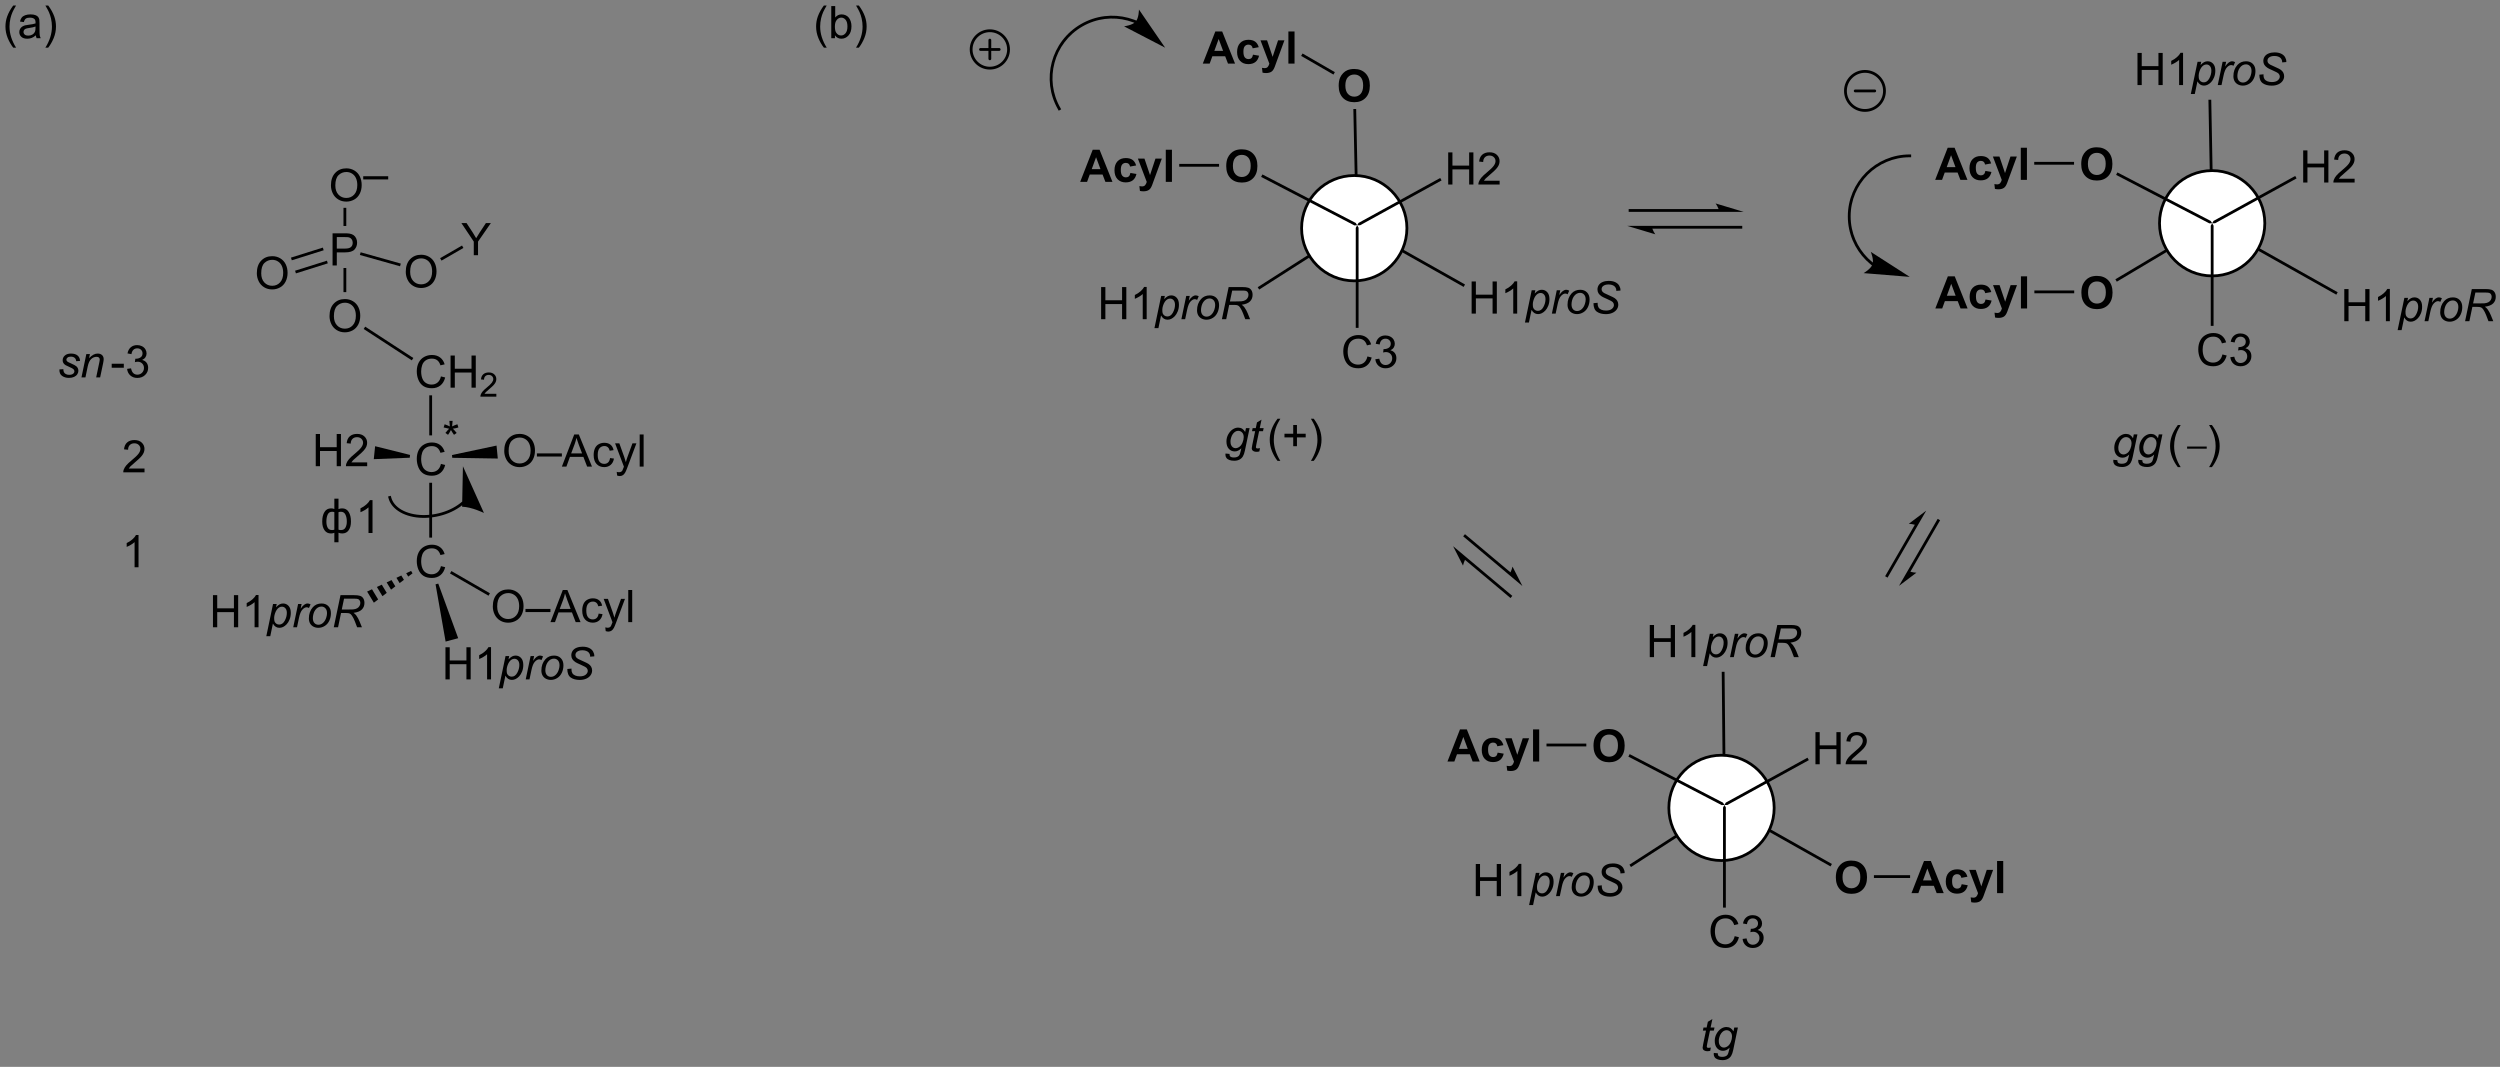 <?xml version="1.0" encoding="UTF-8"?>
<!DOCTYPE svg PUBLIC '-//W3C//DTD SVG 1.0//EN'
          'http://www.w3.org/TR/2001/REC-SVG-20010904/DTD/svg10.dtd'>
<svg stroke-dasharray="none" shape-rendering="auto" xmlns="http://www.w3.org/2000/svg" font-family="'Dialog'" text-rendering="auto" width="1024" fill-opacity="1" color-interpolation="auto" color-rendering="auto" preserveAspectRatio="xMidYMid meet" font-size="12px" viewBox="0 0 1024 437" fill="black" xmlns:xlink="http://www.w3.org/1999/xlink" stroke="black" image-rendering="auto" stroke-miterlimit="10" stroke-linecap="square" stroke-linejoin="miter" font-style="normal" stroke-width="1" height="437" stroke-dashoffset="0" font-weight="normal" stroke-opacity="1"
><rect x="0" y="0" width="1024" height="437" fill="#808080" stroke="none"/><!--Generated by the Batik Graphics2D SVG Generator--><defs id="genericDefs"
  /><g
  ><defs id="defs1"
    ><clipPath clipPathUnits="userSpaceOnUse" id="clipPath1"
      ><path d="M1.144 2.059 L459.561 2.059 L459.561 197.351 L1.144 197.351 L1.144 2.059 Z"
      /></clipPath
      ><clipPath clipPathUnits="userSpaceOnUse" id="clipPath2"
      ><path d="M1.144 2.059 L1.144 197.351 L459.561 197.351 L459.561 2.059 Z"
      /></clipPath
      ><clipPath clipPathUnits="userSpaceOnUse" id="clipPath3"
      ><path d="M-0.863 19.639 L-0.863 209.5 L444.808 209.5 L444.808 19.639 Z"
      /></clipPath
      ><clipPath clipPathUnits="userSpaceOnUse" id="clipPath4"
      ><path d="M-1.975 21.56 L-1.975 210.416 L438.397 210.416 L438.397 21.56 Z"
      /></clipPath
      ><clipPath clipPathUnits="userSpaceOnUse" id="clipPath5"
      ><path d="M-1.117 42.939 L-1.117 210.416 L444.554 210.416 L444.554 42.939 Z"
      /></clipPath
    ></defs
    ><g transform="scale(2.234,2.234) translate(-1.144,-2.059) matrix(1.029,0,0,1.029,2.031,-18.141)"
    ><path d="M9.722 85.452 L10.427 85.41 Q10.427 85.715 10.521 85.931 Q10.615 86.144 10.867 86.282 Q11.12 86.418 11.456 86.418 Q11.925 86.418 12.159 86.23 Q12.393 86.043 12.393 85.788 Q12.393 85.605 12.253 85.441 Q12.107 85.277 11.547 85.038 Q10.987 84.796 10.831 84.699 Q10.568 84.538 10.435 84.322 Q10.302 84.105 10.302 83.824 Q10.302 83.332 10.693 82.98 Q11.084 82.629 11.787 82.629 Q12.568 82.629 12.977 82.991 Q13.386 83.35 13.401 83.941 L12.709 83.988 Q12.693 83.613 12.443 83.394 Q12.193 83.176 11.737 83.176 Q11.37 83.176 11.167 83.345 Q10.964 83.512 10.964 83.707 Q10.964 83.902 11.138 84.051 Q11.255 84.152 11.745 84.363 Q12.558 84.715 12.768 84.918 Q13.104 85.241 13.104 85.707 Q13.104 86.014 12.914 86.311 Q12.724 86.608 12.336 86.788 Q11.948 86.965 11.419 86.965 Q10.701 86.965 10.198 86.608 Q9.693 86.254 9.722 85.452 ZM13.654 86.871 L14.521 82.723 L15.162 82.723 L15.011 83.444 Q15.427 83.019 15.789 82.824 Q16.154 82.629 16.534 82.629 Q17.037 82.629 17.323 82.902 Q17.612 83.176 17.612 83.631 Q17.612 83.863 17.511 84.358 L16.982 86.871 L16.276 86.871 L16.826 84.241 Q16.909 83.858 16.909 83.676 Q16.909 83.467 16.766 83.34 Q16.623 83.21 16.354 83.21 Q15.81 83.21 15.386 83.6 Q14.964 83.991 14.763 84.941 L14.362 86.871 L13.654 86.871 Z" stroke="none" clip-path="url(#clipPath3)"
    /></g
    ><g transform="scale(2.234,2.234) translate(-1.144,-2.059) matrix(1.029,0,0,1.029,2.031,-18.141)"
    ><path d="M19.041 85.152 L19.041 84.444 L21.2 84.444 L21.2 85.152 L19.041 85.152 ZM21.785 85.358 L22.488 85.264 Q22.611 85.863 22.9 86.126 Q23.192 86.389 23.611 86.389 Q24.106 86.389 24.447 86.046 Q24.791 85.702 24.791 85.194 Q24.791 84.71 24.473 84.397 Q24.158 84.082 23.668 84.082 Q23.47 84.082 23.173 84.16 L23.252 83.543 Q23.322 83.551 23.363 83.551 Q23.814 83.551 24.173 83.316 Q24.533 83.082 24.533 82.592 Q24.533 82.207 24.27 81.954 Q24.009 81.699 23.595 81.699 Q23.184 81.699 22.91 81.957 Q22.637 82.215 22.559 82.73 L21.856 82.605 Q21.986 81.897 22.442 81.509 Q22.9 81.121 23.58 81.121 Q24.048 81.121 24.442 81.322 Q24.837 81.522 25.046 81.871 Q25.254 82.217 25.254 82.608 Q25.254 82.98 25.054 83.285 Q24.856 83.59 24.465 83.769 Q24.973 83.887 25.254 84.256 Q25.535 84.624 25.535 85.178 Q25.535 85.928 24.988 86.452 Q24.442 86.973 23.606 86.973 Q22.853 86.973 22.353 86.525 Q21.856 86.074 21.785 85.358 Z" stroke="none" clip-path="url(#clipPath3)"
    /></g
    ><g transform="scale(2.234,2.234) translate(-1.144,-2.059) matrix(1.029,0,0,1.029,2.031,-18.141)"
    ><path d="M24.89 103.112 L24.89 103.789 L21.103 103.789 Q21.095 103.534 21.186 103.3 Q21.33 102.914 21.647 102.539 Q21.968 102.164 22.569 101.672 Q23.501 100.906 23.83 100.459 Q24.158 100.011 24.158 99.612 Q24.158 99.195 23.858 98.909 Q23.561 98.62 23.08 98.62 Q22.572 98.62 22.267 98.925 Q21.962 99.229 21.96 99.769 L21.236 99.695 Q21.311 98.886 21.796 98.464 Q22.28 98.039 23.095 98.039 Q23.921 98.039 24.4 98.498 Q24.882 98.953 24.882 99.628 Q24.882 99.972 24.741 100.305 Q24.6 100.636 24.272 101.003 Q23.947 101.37 23.189 102.011 Q22.556 102.542 22.376 102.732 Q22.197 102.922 22.08 103.112 L24.89 103.112 Z" stroke="none" clip-path="url(#clipPath3)"
    /></g
    ><g transform="scale(2.234,2.234) translate(-1.144,-2.059) matrix(1.029,0,0,1.029,2.031,-18.141)"
    ><path d="M23.82 120.708 L23.117 120.708 L23.117 116.226 Q22.862 116.468 22.45 116.71 Q22.039 116.952 21.711 117.075 L21.711 116.395 Q22.299 116.117 22.739 115.723 Q23.182 115.327 23.367 114.958 L23.82 114.958 L23.82 120.708 Z" stroke="none" clip-path="url(#clipPath3)"
    /></g
    ><g transform="scale(2.234,2.234) translate(-1.144,-2.059) matrix(1.029,0,0,1.029,2.031,-18.141)"
    ><path d="M237.665 34.916 Q237.665 34.041 237.925 33.448 Q238.12 33.01 238.459 32.664 Q238.797 32.315 239.198 32.145 Q239.735 31.919 240.433 31.919 Q241.698 31.919 242.459 32.705 Q243.219 33.489 243.219 34.888 Q243.219 36.276 242.464 37.06 Q241.711 37.843 240.448 37.843 Q239.172 37.843 238.417 37.065 Q237.665 36.284 237.665 34.916 ZM238.855 34.877 Q238.855 35.849 239.303 36.351 Q239.753 36.854 240.446 36.854 Q241.136 36.854 241.578 36.356 Q242.024 35.856 242.024 34.862 Q242.024 33.877 241.592 33.393 Q241.159 32.909 240.446 32.909 Q239.73 32.909 239.292 33.398 Q238.855 33.888 238.855 34.877 Z" stroke="none" clip-path="url(#clipPath3)"
    /></g
    ><g transform="scale(2.234,2.234) translate(-1.144,-2.059) matrix(1.029,0,0,1.029,2.031,-18.141)"
    ><path d="M240.279 39.056 L240.779 39.046 L241.201 59.352 L240.959 59.77 L240.701 59.354 Z" stroke="none" clip-path="url(#clipPath3)"
    /></g
    ><g transform="scale(2.234,2.234) translate(-1.144,-2.059) matrix(1.029,0,0,1.029,2.031,-18.141)"
    ><path d="M195.336 76.505 L195.336 70.778 L196.094 70.778 L196.094 73.13 L199.07 73.13 L199.07 70.778 L199.828 70.778 L199.828 76.505 L199.07 76.505 L199.07 73.804 L196.094 73.804 L196.094 76.505 L195.336 76.505 ZM203.454 76.505 L202.751 76.505 L202.751 72.023 Q202.496 72.265 202.084 72.507 Q201.673 72.749 201.345 72.872 L201.345 72.192 Q201.933 71.914 202.374 71.52 Q202.816 71.124 203.001 70.755 L203.454 70.755 L203.454 76.505 Z" stroke="none" clip-path="url(#clipPath3)"
    /></g
    ><g transform="scale(2.234,2.234) translate(-1.144,-2.059) matrix(1.029,0,0,1.029,2.031,-18.141)"
    ><path d="M204.838 78.096 L206.039 72.356 L206.692 72.356 L206.57 72.934 Q206.935 72.554 207.221 72.408 Q207.508 72.263 207.828 72.263 Q208.422 72.263 208.812 72.695 Q209.203 73.124 209.203 73.929 Q209.203 74.578 208.987 75.112 Q208.773 75.645 208.461 75.971 Q208.148 76.294 207.828 76.447 Q207.508 76.598 207.172 76.598 Q206.427 76.598 206.016 75.841 L205.547 78.096 L204.838 78.096 ZM206.239 74.809 Q206.239 75.273 206.304 75.453 Q206.404 75.708 206.625 75.864 Q206.849 76.02 207.141 76.02 Q207.75 76.02 208.125 75.335 Q208.5 74.648 208.5 73.934 Q208.5 73.406 208.247 73.119 Q207.997 72.833 207.622 72.833 Q207.351 72.833 207.12 72.976 Q206.891 73.117 206.692 73.4 Q206.497 73.684 206.367 74.096 Q206.239 74.505 206.239 74.809 ZM209.637 76.505 L210.504 72.356 L211.129 72.356 L210.954 73.203 Q211.275 72.723 211.579 72.494 Q211.887 72.263 212.207 72.263 Q212.418 72.263 212.728 72.414 L212.439 73.07 Q212.254 72.937 212.035 72.937 Q211.665 72.937 211.275 73.351 Q210.884 73.765 210.66 74.841 L210.308 76.505 L209.637 76.505 ZM212.426 74.929 Q212.426 73.716 213.142 72.919 Q213.73 72.263 214.689 72.263 Q215.439 72.263 215.897 72.731 Q216.355 73.2 216.355 73.997 Q216.355 74.71 216.066 75.328 Q215.777 75.942 215.243 76.27 Q214.712 76.598 214.121 76.598 Q213.637 76.598 213.241 76.393 Q212.845 76.184 212.634 75.807 Q212.426 75.427 212.426 74.929 ZM213.134 74.859 Q213.134 75.445 213.415 75.749 Q213.696 76.052 214.129 76.052 Q214.355 76.052 214.577 75.96 Q214.801 75.867 214.991 75.679 Q215.183 75.492 215.319 75.252 Q215.454 75.013 215.535 74.734 Q215.657 74.348 215.657 73.992 Q215.657 73.429 215.374 73.119 Q215.09 72.809 214.66 72.809 Q214.329 72.809 214.056 72.968 Q213.782 73.124 213.561 73.429 Q213.34 73.734 213.236 74.14 Q213.134 74.544 213.134 74.859 ZM216.859 76.505 L218.06 70.778 L220.461 70.778 Q221.172 70.778 221.539 70.898 Q221.906 71.015 222.114 71.343 Q222.325 71.671 222.325 72.171 Q222.325 72.872 221.867 73.333 Q221.411 73.794 220.391 73.929 Q220.703 74.161 220.864 74.382 Q221.224 74.888 221.442 75.427 L221.88 76.505 L221.023 76.505 L220.614 75.437 Q220.391 74.859 220.107 74.437 Q219.911 74.145 219.708 74.054 Q219.505 73.96 219.047 73.96 L218.156 73.96 L217.625 76.505 L216.859 76.505 ZM218.286 73.341 L219.344 73.341 Q220.078 73.341 220.302 73.32 Q220.734 73.278 221.01 73.127 Q221.289 72.973 221.44 72.716 Q221.594 72.458 221.594 72.161 Q221.594 71.911 221.479 71.726 Q221.367 71.539 221.182 71.473 Q221 71.406 220.56 71.406 L218.692 71.406 L218.286 73.341 Z" stroke="none" clip-path="url(#clipPath3)"
    /></g
    ><g transform="scale(2.234,2.234) translate(-1.144,-2.059) matrix(1.029,0,0,1.029,2.031,-18.141)"
    ><path d="M240.46 59.792 L240.959 59.77 L240.709 60.227 L223.503 71.225 L223.234 70.804 Z" stroke="none" clip-path="url(#clipPath3)"
    /></g
    ><g transform="scale(2.234,2.234) translate(-1.144,-2.059) matrix(1.029,0,0,1.029,2.031,-18.141)"
    ><path d="M261.354 75.505 L261.354 69.778 L262.111 69.778 L262.111 72.13 L265.088 72.13 L265.088 69.778 L265.846 69.778 L265.846 75.505 L265.088 75.505 L265.088 72.804 L262.111 72.804 L262.111 75.505 L261.354 75.505 ZM269.472 75.505 L268.769 75.505 L268.769 71.023 Q268.514 71.265 268.102 71.507 Q267.691 71.749 267.363 71.872 L267.363 71.192 Q267.951 70.913 268.392 70.52 Q268.834 70.124 269.019 69.755 L269.472 69.755 L269.472 75.505 Z" stroke="none" clip-path="url(#clipPath3)"
    /></g
    ><g transform="scale(2.234,2.234) translate(-1.144,-2.059) matrix(1.029,0,0,1.029,2.031,-18.141)"
    ><path d="M270.856 77.096 L272.057 71.356 L272.71 71.356 L272.588 71.934 Q272.953 71.554 273.239 71.408 Q273.526 71.262 273.846 71.262 Q274.44 71.262 274.83 71.695 Q275.221 72.124 275.221 72.929 Q275.221 73.578 275.005 74.111 Q274.791 74.645 274.479 74.971 Q274.166 75.294 273.846 75.447 Q273.526 75.598 273.19 75.598 Q272.445 75.598 272.033 74.841 L271.565 77.096 L270.856 77.096 ZM272.257 73.809 Q272.257 74.273 272.322 74.453 Q272.421 74.708 272.643 74.864 Q272.867 75.02 273.158 75.02 Q273.768 75.02 274.143 74.335 Q274.518 73.648 274.518 72.934 Q274.518 72.406 274.265 72.119 Q274.015 71.833 273.64 71.833 Q273.369 71.833 273.137 71.976 Q272.908 72.117 272.71 72.4 Q272.515 72.684 272.385 73.096 Q272.257 73.505 272.257 73.809 ZM275.654 75.505 L276.522 71.356 L277.147 71.356 L276.972 72.203 Q277.293 71.723 277.597 71.494 Q277.904 71.262 278.225 71.262 Q278.436 71.262 278.746 71.413 L278.457 72.07 Q278.272 71.937 278.053 71.937 Q277.683 71.937 277.293 72.351 Q276.902 72.765 276.678 73.841 L276.326 75.505 L275.654 75.505 ZM278.443 73.929 Q278.443 72.716 279.16 71.919 Q279.748 71.262 280.707 71.262 Q281.457 71.262 281.915 71.731 Q282.373 72.2 282.373 72.997 Q282.373 73.71 282.084 74.328 Q281.795 74.942 281.261 75.27 Q280.73 75.598 280.139 75.598 Q279.654 75.598 279.259 75.393 Q278.863 75.184 278.652 74.807 Q278.443 74.427 278.443 73.929 ZM279.152 73.859 Q279.152 74.445 279.433 74.749 Q279.714 75.052 280.147 75.052 Q280.373 75.052 280.594 74.96 Q280.818 74.867 281.009 74.679 Q281.201 74.492 281.337 74.252 Q281.472 74.012 281.553 73.734 Q281.675 73.348 281.675 72.992 Q281.675 72.429 281.391 72.119 Q281.108 71.809 280.678 71.809 Q280.347 71.809 280.074 71.968 Q279.8 72.124 279.579 72.429 Q279.358 72.734 279.253 73.14 Q279.152 73.544 279.152 73.859 ZM283.065 73.653 L283.815 73.583 L283.807 73.781 Q283.807 74.114 283.958 74.39 Q284.111 74.663 284.463 74.814 Q284.815 74.966 285.299 74.966 Q285.986 74.966 286.348 74.666 Q286.71 74.364 286.71 73.976 Q286.71 73.708 286.518 73.484 Q286.322 73.265 285.453 72.89 Q284.776 72.598 284.531 72.442 Q284.143 72.187 283.958 71.89 Q283.776 71.591 283.776 71.208 Q283.776 70.765 284.018 70.411 Q284.26 70.054 284.726 69.867 Q285.195 69.679 285.781 69.679 Q286.479 69.679 286.958 69.913 Q287.44 70.148 287.656 70.538 Q287.875 70.929 287.875 71.286 Q287.875 71.32 287.869 71.403 L287.132 71.46 Q287.132 71.218 287.088 71.083 Q287.01 70.843 286.846 70.679 Q286.682 70.515 286.395 70.416 Q286.109 70.317 285.752 70.317 Q285.127 70.317 284.781 70.598 Q284.515 70.812 284.515 71.169 Q284.515 71.38 284.625 71.546 Q284.734 71.71 285.018 71.872 Q285.221 71.984 285.984 72.32 Q286.601 72.593 286.835 72.749 Q287.148 72.958 287.315 73.252 Q287.484 73.546 287.484 73.921 Q287.484 74.387 287.2 74.781 Q286.916 75.171 286.416 75.387 Q285.916 75.604 285.273 75.604 Q284.299 75.604 283.684 75.179 Q283.07 74.755 283.065 73.653 Z" stroke="none" clip-path="url(#clipPath3)"
    /></g
    ><g transform="scale(2.234,2.234) translate(-1.144,-2.059) matrix(1.029,0,0,1.029,2.031,-18.141)"
    ><path d="M241.209 60.198 L240.959 59.77 L241.473 59.773 L260.176 70.319 L259.931 70.754 Z" stroke="none" clip-path="url(#clipPath3)"
    /></g
    ><g fill="white" transform="scale(2.234,2.234) translate(-1.144,-2.059) matrix(1.029,0,0,1.029,2.031,-18.141)" stroke="white"
    ><path d="M240.44 69.67 C235.259 69.67 231.059 65.47 231.059 60.289 C231.059 55.108 235.259 50.908 240.44 50.908 C245.621 50.908 249.822 55.108 249.822 60.289 C249.822 65.47 245.621 69.67 240.44 69.67" stroke="none" clip-path="url(#clipPath3)"
    /></g
    ><g stroke-width="0.5" transform="scale(2.234,2.234) translate(-1.144,-2.059) matrix(1.029,0,0,1.029,2.031,-18.141)" stroke-linejoin="round" stroke-linecap="round"
    ><path fill="none" d="M240.44 69.67 C235.259 69.67 231.059 65.47 231.059 60.289 C231.059 55.108 235.259 50.908 240.44 50.908 C245.621 50.908 249.822 55.108 249.822 60.289 C249.822 65.47 245.621 69.67 240.44 69.67" clip-path="url(#clipPath3)"
    /></g
    ><g transform="scale(2.234,2.234) translate(-1.144,-2.059) matrix(1.029,0,0,1.029,2.031,-18.141)"
    ><path d="M219.201 30.963 L217.943 30.963 L217.443 29.661 L215.154 29.661 L214.68 30.963 L213.453 30.963 L215.685 25.237 L216.906 25.237 L219.201 30.963 ZM217.07 28.698 L216.281 26.573 L215.508 28.698 L217.07 28.698 ZM223.423 28.041 L222.34 28.237 Q222.285 27.911 222.093 27.747 Q221.9 27.583 221.59 27.583 Q221.181 27.583 220.936 27.867 Q220.691 28.151 220.691 28.815 Q220.691 29.552 220.939 29.856 Q221.189 30.161 221.606 30.161 Q221.918 30.161 222.116 29.984 Q222.316 29.807 222.4 29.372 L223.478 29.557 Q223.309 30.299 222.832 30.679 Q222.356 31.057 221.556 31.057 Q220.645 31.057 220.103 30.484 Q219.564 29.909 219.564 28.893 Q219.564 27.864 220.106 27.294 Q220.65 26.721 221.574 26.721 Q222.332 26.721 222.78 27.047 Q223.228 27.372 223.423 28.041 ZM223.734 26.815 L224.904 26.815 L225.896 29.76 L226.865 26.815 L228 26.815 L226.536 30.807 L226.274 31.531 Q226.13 31.893 225.998 32.083 Q225.867 32.276 225.698 32.395 Q225.529 32.515 225.279 32.58 Q225.031 32.648 224.719 32.648 Q224.404 32.648 224.099 32.58 L224 31.721 Q224.258 31.773 224.466 31.773 Q224.849 31.773 225.031 31.547 Q225.216 31.323 225.313 30.976 L223.734 26.815 ZM228.704 30.963 L228.704 25.237 L229.801 25.237 L229.801 30.963 L228.704 30.963 Z" stroke="none" clip-path="url(#clipPath3)"
    /></g
    ><g transform="scale(2.234,2.234) translate(-1.144,-2.059) matrix(1.029,0,0,1.029,2.031,-18.141)"
    ><path d="M236.985 32.486 L236.735 32.919 L230.976 29.594 L231.226 29.161 Z" stroke="none" clip-path="url(#clipPath3)"
    /></g
    ><g transform="scale(2.234,2.234) translate(-1.144,-2.059) matrix(1.029,0,0,1.029,2.031,-18.141)"
    ><path d="M257.178 52.516 L257.178 46.789 L257.935 46.789 L257.935 49.141 L260.912 49.141 L260.912 46.789 L261.67 46.789 L261.67 52.516 L260.912 52.516 L260.912 49.816 L257.935 49.816 L257.935 52.516 L257.178 52.516 ZM266.343 51.839 L266.343 52.516 L262.557 52.516 Q262.549 52.261 262.64 52.026 Q262.783 51.641 263.101 51.266 Q263.421 50.891 264.023 50.399 Q264.955 49.633 265.283 49.185 Q265.611 48.737 265.611 48.339 Q265.611 47.922 265.312 47.636 Q265.015 47.347 264.533 47.347 Q264.025 47.347 263.721 47.651 Q263.416 47.956 263.413 48.495 L262.689 48.422 Q262.765 47.612 263.249 47.191 Q263.734 46.766 264.549 46.766 Q265.374 46.766 265.853 47.224 Q266.335 47.68 266.335 48.355 Q266.335 48.698 266.195 49.032 Q266.054 49.362 265.726 49.73 Q265.4 50.097 264.642 50.737 Q264.01 51.269 263.83 51.459 Q263.65 51.649 263.533 51.839 L266.343 51.839 Z" stroke="none" clip-path="url(#clipPath3)"
    /></g
    ><g transform="scale(2.234,2.234) translate(-1.144,-2.059) matrix(1.029,0,0,1.029,2.031,-18.141)"
    ><path d="M241.473 59.773 L240.959 59.77 L241.201 59.352 L255.757 51.342 L255.998 51.78 Z" stroke="none" clip-path="url(#clipPath3)"
    /></g
    ><g transform="scale(2.234,2.234) translate(-1.144,-2.059) matrix(1.029,0,0,1.029,2.031,-18.141)"
    ><path d="M242.787 83.144 L243.545 83.334 Q243.308 84.269 242.688 84.761 Q242.069 85.251 241.175 85.251 Q240.248 85.251 239.667 84.874 Q239.089 84.496 238.785 83.782 Q238.483 83.066 238.483 82.246 Q238.483 81.35 238.824 80.686 Q239.167 80.019 239.798 79.673 Q240.428 79.327 241.186 79.327 Q242.045 79.327 242.631 79.764 Q243.217 80.202 243.449 80.996 L242.701 81.17 Q242.504 80.545 242.123 80.261 Q241.746 79.975 241.17 79.975 Q240.511 79.975 240.066 80.293 Q239.623 80.608 239.444 81.142 Q239.264 81.675 239.264 82.241 Q239.264 82.972 239.477 83.517 Q239.691 84.061 240.139 84.332 Q240.589 84.6 241.113 84.6 Q241.748 84.6 242.188 84.233 Q242.631 83.866 242.787 83.144 ZM244.197 83.639 L244.901 83.545 Q245.023 84.144 245.312 84.407 Q245.604 84.67 246.023 84.67 Q246.518 84.67 246.859 84.327 Q247.203 83.983 247.203 83.475 Q247.203 82.991 246.885 82.678 Q246.57 82.363 246.08 82.363 Q245.882 82.363 245.585 82.441 L245.664 81.824 Q245.734 81.832 245.776 81.832 Q246.226 81.832 246.585 81.597 Q246.945 81.363 246.945 80.874 Q246.945 80.488 246.682 80.235 Q246.421 79.98 246.007 79.98 Q245.596 79.98 245.322 80.238 Q245.049 80.496 244.971 81.011 L244.268 80.886 Q244.398 80.178 244.854 79.79 Q245.312 79.402 245.992 79.402 Q246.46 79.402 246.854 79.603 Q247.25 79.803 247.458 80.152 Q247.666 80.499 247.666 80.889 Q247.666 81.261 247.466 81.566 Q247.268 81.871 246.877 82.05 Q247.385 82.168 247.666 82.537 Q247.947 82.905 247.947 83.459 Q247.947 84.209 247.401 84.733 Q246.854 85.254 246.018 85.254 Q245.265 85.254 244.765 84.806 Q244.268 84.355 244.197 83.639 Z" stroke="none" clip-path="url(#clipPath3)"
    /></g
    ><g transform="scale(2.234,2.234) translate(-1.144,-2.059) matrix(1.029,0,0,1.029,2.031,-18.141)"
    ><path d="M240.709 60.227 L240.959 59.77 L241.209 60.198 L241.209 78.053 L240.709 78.053 Z" stroke="none" clip-path="url(#clipPath3)"
    /></g
    ><g transform="scale(2.234,2.234) translate(-1.144,-2.059) matrix(1.029,0,0,1.029,2.031,-18.141)"
    ><path d="M217.629 49.232 Q217.629 48.357 217.889 47.763 Q218.085 47.326 218.423 46.979 Q218.762 46.63 219.163 46.461 Q219.699 46.235 220.397 46.235 Q221.663 46.235 222.423 47.021 Q223.184 47.805 223.184 49.203 Q223.184 50.591 222.428 51.375 Q221.676 52.159 220.413 52.159 Q219.137 52.159 218.382 51.38 Q217.629 50.599 217.629 49.232 ZM218.819 49.193 Q218.819 50.164 219.267 50.667 Q219.718 51.169 220.41 51.169 Q221.1 51.169 221.543 50.672 Q221.988 50.172 221.988 49.177 Q221.988 48.193 221.556 47.709 Q221.124 47.224 220.41 47.224 Q219.694 47.224 219.257 47.714 Q218.819 48.203 218.819 49.193 Z" stroke="none" clip-path="url(#clipPath3)"
    /></g
    ><g transform="scale(2.234,2.234) translate(-1.144,-2.059) matrix(1.029,0,0,1.029,2.031,-18.141)"
    ><path d="M240.701 59.354 L240.959 59.77 L240.46 59.792 L223.844 51.154 L224.074 50.711 Z" stroke="none" clip-path="url(#clipPath3)"
    /></g
    ><g transform="scale(2.234,2.234) translate(-1.144,-2.059) matrix(1.029,0,0,1.029,2.031,-18.141)"
    ><path d="M197.355 52.035 L196.097 52.035 L195.597 50.733 L193.308 50.733 L192.834 52.035 L191.607 52.035 L193.839 46.309 L195.06 46.309 L197.355 52.035 ZM195.225 49.77 L194.435 47.645 L193.662 49.77 L195.225 49.77 ZM201.577 49.113 L200.494 49.309 Q200.439 48.983 200.247 48.819 Q200.054 48.655 199.744 48.655 Q199.335 48.655 199.09 48.939 Q198.846 49.223 198.846 49.887 Q198.846 50.624 199.093 50.928 Q199.343 51.233 199.76 51.233 Q200.072 51.233 200.27 51.056 Q200.471 50.879 200.554 50.444 L201.632 50.629 Q201.463 51.371 200.986 51.751 Q200.51 52.129 199.71 52.129 Q198.799 52.129 198.257 51.556 Q197.718 50.98 197.718 49.965 Q197.718 48.936 198.26 48.366 Q198.804 47.793 199.728 47.793 Q200.486 47.793 200.934 48.118 Q201.382 48.444 201.577 49.113 ZM201.888 47.887 L203.058 47.887 L204.05 50.832 L205.019 47.887 L206.154 47.887 L204.691 51.879 L204.428 52.603 Q204.284 52.965 204.152 53.155 Q204.021 53.348 203.852 53.467 Q203.683 53.587 203.433 53.652 Q203.185 53.72 202.873 53.72 Q202.558 53.72 202.253 53.652 L202.154 52.793 Q202.412 52.845 202.62 52.845 Q203.003 52.845 203.185 52.618 Q203.37 52.395 203.467 52.048 L201.888 47.887 ZM206.859 52.035 L206.859 46.309 L207.955 46.309 L207.955 52.035 L206.859 52.035 Z" stroke="none" clip-path="url(#clipPath3)"
    /></g
    ><g transform="scale(2.234,2.234) translate(-1.144,-2.059) matrix(1.029,0,0,1.029,2.031,-18.141)"
    ><path d="M216.351 48.835 L216.351 49.335 L209.255 49.335 L209.255 48.835 Z" stroke="none" clip-path="url(#clipPath3)"
    /></g
    ><g transform="scale(2.234,2.234) translate(-1.144,-2.059) matrix(1.029,0,0,1.029,2.031,-18.141)"
    ><path d="M293.095 136.715 L293.095 130.988 L293.853 130.988 L293.853 133.34 L296.829 133.34 L296.829 130.988 L297.587 130.988 L297.587 136.715 L296.829 136.715 L296.829 134.014 L293.853 134.014 L293.853 136.715 L293.095 136.715 ZM301.214 136.715 L300.51 136.715 L300.51 132.233 Q300.255 132.475 299.844 132.717 Q299.432 132.96 299.104 133.082 L299.104 132.402 Q299.693 132.124 300.133 131.73 Q300.576 131.335 300.76 130.965 L301.214 130.965 L301.214 136.715 Z" stroke="none" clip-path="url(#clipPath3)"
    /></g
    ><g transform="scale(2.234,2.234) translate(-1.144,-2.059) matrix(1.029,0,0,1.029,2.031,-18.141)"
    ><path d="M302.598 138.306 L303.798 132.566 L304.452 132.566 L304.329 133.144 Q304.694 132.764 304.981 132.618 Q305.267 132.473 305.587 132.473 Q306.181 132.473 306.572 132.905 Q306.962 133.335 306.962 134.139 Q306.962 134.788 306.746 135.322 Q306.533 135.855 306.22 136.181 Q305.908 136.504 305.587 136.657 Q305.267 136.809 304.931 136.809 Q304.186 136.809 303.775 136.051 L303.306 138.306 L302.598 138.306 ZM303.999 135.019 Q303.999 135.483 304.064 135.663 Q304.163 135.918 304.384 136.074 Q304.608 136.23 304.9 136.23 Q305.509 136.23 305.884 135.546 Q306.259 134.858 306.259 134.144 Q306.259 133.616 306.007 133.329 Q305.757 133.043 305.382 133.043 Q305.111 133.043 304.879 133.186 Q304.65 133.327 304.452 133.611 Q304.257 133.894 304.126 134.306 Q303.999 134.715 303.999 135.019 ZM307.396 136.715 L308.263 132.566 L308.888 132.566 L308.714 133.413 Q309.034 132.934 309.339 132.704 Q309.646 132.473 309.966 132.473 Q310.177 132.473 310.487 132.624 L310.198 133.28 Q310.013 133.147 309.794 133.147 Q309.425 133.147 309.034 133.561 Q308.643 133.975 308.419 135.051 L308.068 136.715 L307.396 136.715 ZM310.185 135.139 Q310.185 133.926 310.901 133.129 Q311.49 132.473 312.448 132.473 Q313.198 132.473 313.656 132.941 Q314.115 133.41 314.115 134.207 Q314.115 134.921 313.826 135.538 Q313.537 136.152 313.003 136.48 Q312.471 136.809 311.88 136.809 Q311.396 136.809 311 136.603 Q310.604 136.394 310.393 136.017 Q310.185 135.637 310.185 135.139 ZM310.893 135.069 Q310.893 135.655 311.175 135.96 Q311.456 136.262 311.888 136.262 Q312.115 136.262 312.336 136.171 Q312.56 136.077 312.75 135.889 Q312.943 135.702 313.078 135.462 Q313.214 135.223 313.294 134.944 Q313.417 134.559 313.417 134.202 Q313.417 133.639 313.133 133.329 Q312.849 133.019 312.419 133.019 Q312.089 133.019 311.815 133.178 Q311.542 133.335 311.32 133.639 Q311.099 133.944 310.995 134.35 Q310.893 134.754 310.893 135.069 ZM314.619 136.715 L315.819 130.988 L318.22 130.988 Q318.931 130.988 319.298 131.108 Q319.666 131.225 319.874 131.553 Q320.085 131.881 320.085 132.381 Q320.085 133.082 319.626 133.543 Q319.171 134.004 318.15 134.139 Q318.462 134.371 318.624 134.592 Q318.983 135.098 319.202 135.637 L319.639 136.715 L318.783 136.715 L318.374 135.647 Q318.15 135.069 317.866 134.647 Q317.671 134.355 317.468 134.264 Q317.264 134.171 316.806 134.171 L315.916 134.171 L315.384 136.715 L314.619 136.715 ZM316.046 133.551 L317.103 133.551 Q317.837 133.551 318.061 133.53 Q318.494 133.488 318.77 133.337 Q319.048 133.184 319.199 132.926 Q319.353 132.668 319.353 132.371 Q319.353 132.121 319.238 131.936 Q319.126 131.749 318.942 131.684 Q318.759 131.616 318.319 131.616 L316.452 131.616 L316.046 133.551 Z" stroke="none" clip-path="url(#clipPath3)"
    /></g
    ><g transform="scale(2.234,2.234) translate(-1.144,-2.059) matrix(1.029,0,0,1.029,2.031,-18.141)"
    ><path d="M305.92 139.338 L306.42 139.333 L306.644 162.641 L306.398 163.061 L306.144 162.647 Z" stroke="none" clip-path="url(#clipPath3)"
    /></g
    ><g transform="scale(2.234,2.234) translate(-1.144,-2.059) matrix(1.029,0,0,1.029,2.031,-18.141)"
    ><path d="M262.093 179.302 L262.093 173.576 L262.851 173.576 L262.851 175.927 L265.828 175.927 L265.828 173.576 L266.585 173.576 L266.585 179.302 L265.828 179.302 L265.828 176.602 L262.851 176.602 L262.851 179.302 L262.093 179.302 ZM270.212 179.302 L269.509 179.302 L269.509 174.821 Q269.253 175.063 268.842 175.305 Q268.43 175.547 268.102 175.67 L268.102 174.99 Q268.691 174.711 269.131 174.318 Q269.574 173.922 269.759 173.552 L270.212 173.552 L270.212 179.302 Z" stroke="none" clip-path="url(#clipPath3)"
    /></g
    ><g transform="scale(2.234,2.234) translate(-1.144,-2.059) matrix(1.029,0,0,1.029,2.031,-18.141)"
    ><path d="M271.596 180.893 L272.796 175.154 L273.45 175.154 L273.328 175.732 Q273.692 175.352 273.979 175.206 Q274.265 175.06 274.585 175.06 Q275.179 175.06 275.57 175.493 Q275.96 175.922 275.96 176.727 Q275.96 177.375 275.744 177.909 Q275.531 178.443 275.218 178.768 Q274.906 179.091 274.585 179.245 Q274.265 179.396 273.929 179.396 Q273.184 179.396 272.773 178.638 L272.304 180.893 L271.596 180.893 ZM272.997 177.607 Q272.997 178.071 273.062 178.25 Q273.161 178.506 273.382 178.662 Q273.606 178.818 273.898 178.818 Q274.507 178.818 274.882 178.133 Q275.257 177.446 275.257 176.732 Q275.257 176.203 275.005 175.917 Q274.755 175.631 274.38 175.631 Q274.109 175.631 273.877 175.774 Q273.648 175.914 273.45 176.198 Q273.255 176.482 273.125 176.893 Q272.997 177.302 272.997 177.607 ZM276.394 179.302 L277.261 175.154 L277.886 175.154 L277.712 176 Q278.032 175.521 278.337 175.292 Q278.644 175.06 278.964 175.06 Q279.175 175.06 279.485 175.211 L279.196 175.868 Q279.011 175.735 278.793 175.735 Q278.423 175.735 278.032 176.149 Q277.641 176.563 277.418 177.638 L277.066 179.302 L276.394 179.302 ZM279.183 177.727 Q279.183 176.513 279.899 175.716 Q280.488 175.06 281.446 175.06 Q282.196 175.06 282.654 175.529 Q283.113 175.998 283.113 176.795 Q283.113 177.508 282.824 178.125 Q282.535 178.74 282.001 179.068 Q281.47 179.396 280.878 179.396 Q280.394 179.396 279.998 179.19 Q279.602 178.982 279.391 178.605 Q279.183 178.224 279.183 177.727 ZM279.891 177.657 Q279.891 178.243 280.173 178.547 Q280.454 178.849 280.886 178.849 Q281.113 178.849 281.334 178.758 Q281.558 178.664 281.748 178.477 Q281.941 178.289 282.076 178.05 Q282.212 177.81 282.293 177.532 Q282.415 177.146 282.415 176.789 Q282.415 176.227 282.131 175.917 Q281.847 175.607 281.418 175.607 Q281.087 175.607 280.813 175.766 Q280.54 175.922 280.318 176.227 Q280.097 176.532 279.993 176.938 Q279.891 177.341 279.891 177.657 ZM283.804 177.451 L284.554 177.381 L284.546 177.578 Q284.546 177.912 284.697 178.188 Q284.851 178.461 285.203 178.612 Q285.554 178.763 286.039 178.763 Q286.726 178.763 287.088 178.464 Q287.45 178.162 287.45 177.774 Q287.45 177.506 287.257 177.282 Q287.062 177.063 286.192 176.688 Q285.515 176.396 285.27 176.24 Q284.882 175.985 284.697 175.688 Q284.515 175.388 284.515 175.006 Q284.515 174.563 284.757 174.209 Q285 173.852 285.466 173.664 Q285.934 173.477 286.52 173.477 Q287.218 173.477 287.697 173.711 Q288.179 173.946 288.395 174.336 Q288.614 174.727 288.614 175.084 Q288.614 175.118 288.609 175.201 L287.872 175.258 Q287.872 175.016 287.828 174.881 Q287.75 174.641 287.585 174.477 Q287.421 174.313 287.135 174.214 Q286.849 174.115 286.492 174.115 Q285.867 174.115 285.52 174.396 Q285.255 174.61 285.255 174.966 Q285.255 175.177 285.364 175.344 Q285.474 175.508 285.757 175.67 Q285.96 175.782 286.724 176.118 Q287.341 176.391 287.575 176.547 Q287.887 176.756 288.054 177.05 Q288.224 177.344 288.224 177.719 Q288.224 178.185 287.94 178.578 Q287.656 178.969 287.156 179.185 Q286.656 179.401 286.012 179.401 Q285.039 179.401 284.424 178.977 Q283.809 178.552 283.804 177.451 Z" stroke="none" clip-path="url(#clipPath3)"
    /></g
    ><g transform="scale(2.234,2.234) translate(-1.144,-2.059) matrix(1.029,0,0,1.029,2.031,-18.141)"
    ><path d="M305.901 163.085 L306.398 163.061 L306.148 163.521 L289.745 174.121 L289.474 173.701 Z" stroke="none" clip-path="url(#clipPath3)"
    /></g
    ><g transform="scale(2.234,2.234) translate(-1.144,-2.059) matrix(1.029,0,0,1.029,2.031,-18.141)"
    ><path d="M326.251 175.968 Q326.251 175.093 326.511 174.499 Q326.707 174.062 327.045 173.715 Q327.384 173.366 327.785 173.197 Q328.321 172.97 329.019 172.97 Q330.285 172.97 331.045 173.757 Q331.806 174.541 331.806 175.939 Q331.806 177.327 331.05 178.111 Q330.298 178.895 329.035 178.895 Q327.759 178.895 327.004 178.116 Q326.251 177.335 326.251 175.968 ZM327.441 175.929 Q327.441 176.9 327.889 177.403 Q328.339 177.905 329.032 177.905 Q329.722 177.905 330.165 177.408 Q330.61 176.908 330.61 175.913 Q330.61 174.929 330.178 174.444 Q329.746 173.96 329.032 173.96 Q328.316 173.96 327.879 174.45 Q327.441 174.939 327.441 175.929 Z" stroke="none" clip-path="url(#clipPath3)"
    /></g
    ><g transform="scale(2.234,2.234) translate(-1.144,-2.059) matrix(1.029,0,0,1.029,2.031,-18.141)"
    ><path d="M306.648 163.489 L306.398 163.061 L306.912 163.064 L325.55 173.574 L325.305 174.01 Z" stroke="none" clip-path="url(#clipPath3)"
    /></g
    ><g fill="white" transform="scale(2.234,2.234) translate(-1.144,-2.059) matrix(1.029,0,0,1.029,2.031,-18.141)" stroke="white"
    ><path d="M305.879 172.961 C300.698 172.961 296.498 168.761 296.498 163.58 C296.498 158.399 300.698 154.199 305.879 154.199 C311.06 154.199 315.26 158.399 315.26 163.58 C315.26 168.761 311.06 172.961 305.879 172.961" stroke="none" clip-path="url(#clipPath3)"
    /></g
    ><g stroke-width="0.5" transform="scale(2.234,2.234) translate(-1.144,-2.059) matrix(1.029,0,0,1.029,2.031,-18.141)" stroke-linejoin="round" stroke-linecap="round"
    ><path fill="none" d="M305.879 172.961 C300.698 172.961 296.498 168.761 296.498 163.58 C296.498 158.399 300.698 154.199 305.879 154.199 C311.06 154.199 315.26 158.399 315.26 163.58 C315.26 168.761 311.06 172.961 305.879 172.961" clip-path="url(#clipPath3)"
    /></g
    ><g transform="scale(2.234,2.234) translate(-1.144,-2.059) matrix(1.029,0,0,1.029,2.031,-18.141)"
    ><path d="M322.617 155.807 L322.617 150.081 L323.375 150.081 L323.375 152.432 L326.351 152.432 L326.351 150.081 L327.109 150.081 L327.109 155.807 L326.351 155.807 L326.351 153.107 L323.375 153.107 L323.375 155.807 L322.617 155.807 ZM331.782 155.13 L331.782 155.807 L327.995 155.807 Q327.988 155.552 328.079 155.318 Q328.222 154.932 328.54 154.557 Q328.86 154.182 329.462 153.69 Q330.394 152.925 330.722 152.477 Q331.05 152.029 331.05 151.63 Q331.05 151.214 330.751 150.927 Q330.454 150.638 329.972 150.638 Q329.464 150.638 329.16 150.943 Q328.855 151.248 328.852 151.787 L328.128 151.714 Q328.204 150.904 328.688 150.482 Q329.173 150.057 329.988 150.057 Q330.813 150.057 331.292 150.516 Q331.774 150.971 331.774 151.646 Q331.774 151.99 331.634 152.323 Q331.493 152.654 331.165 153.021 Q330.839 153.388 330.082 154.029 Q329.449 154.56 329.269 154.75 Q329.089 154.94 328.972 155.13 L331.782 155.13 Z" stroke="none" clip-path="url(#clipPath3)"
    /></g
    ><g transform="scale(2.234,2.234) translate(-1.144,-2.059) matrix(1.029,0,0,1.029,2.031,-18.141)"
    ><path d="M306.912 163.064 L306.398 163.061 L306.644 162.64 L321.196 154.633 L321.437 155.071 Z" stroke="none" clip-path="url(#clipPath3)"
    /></g
    ><g transform="scale(2.234,2.234) translate(-1.144,-2.059) matrix(1.029,0,0,1.029,2.031,-18.141)"
    ><path d="M308.226 186.436 L308.984 186.626 Q308.747 187.561 308.127 188.053 Q307.507 188.542 306.614 188.542 Q305.687 188.542 305.106 188.165 Q304.528 187.787 304.224 187.074 Q303.921 186.358 303.921 185.537 Q303.921 184.641 304.263 183.977 Q304.606 183.311 305.237 182.964 Q305.867 182.618 306.625 182.618 Q307.484 182.618 308.07 183.055 Q308.656 183.493 308.888 184.287 L308.14 184.462 Q307.942 183.837 307.562 183.553 Q307.185 183.266 306.609 183.266 Q305.95 183.266 305.505 183.584 Q305.062 183.899 304.882 184.433 Q304.703 184.967 304.703 185.532 Q304.703 186.264 304.916 186.808 Q305.13 187.352 305.578 187.623 Q306.028 187.891 306.552 187.891 Q307.187 187.891 307.627 187.524 Q308.07 187.157 308.226 186.436 ZM309.636 186.93 L310.339 186.837 Q310.462 187.436 310.751 187.699 Q311.043 187.962 311.462 187.962 Q311.957 187.962 312.298 187.618 Q312.642 187.274 312.642 186.766 Q312.642 186.282 312.324 185.97 Q312.009 185.654 311.519 185.654 Q311.321 185.654 311.024 185.733 L311.103 185.115 Q311.173 185.123 311.214 185.123 Q311.665 185.123 312.024 184.889 Q312.384 184.654 312.384 184.165 Q312.384 183.779 312.121 183.527 Q311.86 183.272 311.446 183.272 Q311.035 183.272 310.761 183.529 Q310.488 183.787 310.41 184.303 L309.707 184.178 Q309.837 183.47 310.293 183.082 Q310.751 182.694 311.431 182.694 Q311.899 182.694 312.293 182.894 Q312.688 183.095 312.897 183.444 Q313.105 183.79 313.105 184.18 Q313.105 184.553 312.905 184.858 Q312.707 185.162 312.316 185.342 Q312.824 185.459 313.105 185.829 Q313.386 186.196 313.386 186.751 Q313.386 187.501 312.839 188.024 Q312.293 188.545 311.457 188.545 Q310.704 188.545 310.204 188.097 Q309.707 187.647 309.636 186.93 Z" stroke="none" clip-path="url(#clipPath3)"
    /></g
    ><g transform="scale(2.234,2.234) translate(-1.144,-2.059) matrix(1.029,0,0,1.029,2.031,-18.141)"
    ><path d="M306.148 163.521 L306.398 163.061 L306.648 163.489 L306.648 181.344 L306.148 181.344 Z" stroke="none" clip-path="url(#clipPath3)"
    /></g
    ><g transform="scale(2.234,2.234) translate(-1.144,-2.059) matrix(1.029,0,0,1.029,2.031,-18.141)"
    ><path d="M283.068 152.523 Q283.068 151.648 283.328 151.055 Q283.524 150.617 283.862 150.271 Q284.201 149.922 284.602 149.752 Q285.138 149.526 285.836 149.526 Q287.102 149.526 287.862 150.312 Q288.623 151.096 288.623 152.495 Q288.623 153.883 287.867 154.667 Q287.115 155.451 285.852 155.451 Q284.576 155.451 283.82 154.672 Q283.068 153.891 283.068 152.523 ZM284.258 152.484 Q284.258 153.456 284.706 153.958 Q285.156 154.461 285.849 154.461 Q286.539 154.461 286.982 153.964 Q287.427 153.464 287.427 152.469 Q287.427 151.484 286.995 151 Q286.563 150.516 285.849 150.516 Q285.133 150.516 284.695 151.005 Q284.258 151.495 284.258 152.484 Z" stroke="none" clip-path="url(#clipPath3)"
    /></g
    ><g transform="scale(2.234,2.234) translate(-1.144,-2.059) matrix(1.029,0,0,1.029,2.031,-18.141)"
    ><path d="M306.144 162.648 L306.398 163.061 L305.901 163.085 L289.282 154.446 L289.513 154.002 Z" stroke="none" clip-path="url(#clipPath3)"
    /></g
    ><g transform="scale(2.234,2.234) translate(-1.144,-2.059) matrix(1.029,0,0,1.029,2.031,-18.141)"
    ><path d="M262.794 155.327 L261.536 155.327 L261.036 154.024 L258.747 154.024 L258.273 155.327 L257.046 155.327 L259.278 149.6 L260.499 149.6 L262.794 155.327 ZM260.663 153.061 L259.874 150.936 L259.101 153.061 L260.663 153.061 ZM267.016 152.405 L265.933 152.6 Q265.878 152.274 265.685 152.11 Q265.493 151.946 265.183 151.946 Q264.774 151.946 264.529 152.23 Q264.284 152.514 264.284 153.178 Q264.284 153.915 264.532 154.22 Q264.782 154.524 265.199 154.524 Q265.511 154.524 265.709 154.347 Q265.909 154.17 265.993 153.735 L267.071 153.92 Q266.902 154.662 266.425 155.043 Q265.949 155.42 265.149 155.42 Q264.238 155.42 263.696 154.847 Q263.157 154.272 263.157 153.256 Q263.157 152.228 263.699 151.657 Q264.243 151.084 265.167 151.084 Q265.925 151.084 266.373 151.41 Q266.821 151.735 267.016 152.405 ZM267.327 151.178 L268.497 151.178 L269.489 154.123 L270.458 151.178 L271.593 151.178 L270.13 155.17 L269.866 155.894 Q269.723 156.256 269.591 156.446 Q269.46 156.639 269.291 156.759 Q269.122 156.879 268.872 156.944 Q268.624 157.011 268.312 157.011 Q267.997 157.011 267.692 156.944 L267.593 156.084 Q267.851 156.136 268.059 156.136 Q268.442 156.136 268.624 155.91 Q268.809 155.686 268.906 155.339 L267.327 151.178 ZM272.298 155.327 L272.298 149.6 L273.394 149.6 L273.394 155.327 L272.298 155.327 Z" stroke="none" clip-path="url(#clipPath3)"
    /></g
    ><g transform="scale(2.234,2.234) translate(-1.144,-2.059) matrix(1.029,0,0,1.029,2.031,-18.141)"
    ><path d="M281.79 152.126 L281.79 152.626 L274.694 152.626 L274.694 152.126 Z" stroke="none" clip-path="url(#clipPath3)"
    /></g
    ><g transform="scale(2.234,2.234) translate(-1.144,-2.059) matrix(1.029,0,0,1.029,2.031,-18.141)"
    ><path d="M345.474 178.771 L344.217 178.771 L343.717 177.469 L341.428 177.469 L340.954 178.771 L339.727 178.771 L341.959 173.044 L343.18 173.044 L345.474 178.771 ZM343.344 176.505 L342.555 174.38 L341.782 176.505 L343.344 176.505 ZM349.697 175.849 L348.614 176.044 Q348.559 175.719 348.366 175.555 Q348.174 175.391 347.864 175.391 Q347.455 175.391 347.21 175.675 Q346.965 175.958 346.965 176.623 Q346.965 177.359 347.213 177.664 Q347.463 177.969 347.879 177.969 Q348.192 177.969 348.39 177.792 Q348.59 177.615 348.674 177.18 L349.752 177.365 Q349.582 178.107 349.106 178.487 Q348.629 178.865 347.83 178.865 Q346.918 178.865 346.377 178.292 Q345.838 177.716 345.838 176.701 Q345.838 175.672 346.379 175.102 Q346.924 174.529 347.848 174.529 Q348.606 174.529 349.054 174.854 Q349.502 175.18 349.697 175.849 ZM350.008 174.623 L351.178 174.623 L352.17 177.568 L353.139 174.623 L354.274 174.623 L352.81 178.615 L352.547 179.339 Q352.404 179.701 352.271 179.891 Q352.141 180.083 351.972 180.203 Q351.803 180.323 351.553 180.388 Q351.305 180.456 350.993 180.456 Q350.678 180.456 350.373 180.388 L350.274 179.529 Q350.532 179.581 350.74 179.581 Q351.123 179.581 351.305 179.354 Q351.49 179.13 351.586 178.784 L350.008 174.623 ZM354.978 178.771 L354.978 173.044 L356.075 173.044 L356.075 178.771 L354.978 178.771 Z" stroke="none" clip-path="url(#clipPath3)"
    /></g
    ><g transform="scale(2.234,2.234) translate(-1.144,-2.059) matrix(1.029,0,0,1.029,2.031,-18.141)"
    ><path d="M333.036 176.071 L333.036 175.571 L339.481 175.571 L339.481 176.071 Z" stroke="none" clip-path="url(#clipPath3)"
    /></g
    ><g transform="scale(2.234,2.234) translate(-1.144,-2.059) matrix(1.029,0,0,1.029,2.031,-18.141)"
    ><path d="M379.997 34.791 L379.997 29.065 L380.755 29.065 L380.755 31.416 L383.732 31.416 L383.732 29.065 L384.49 29.065 L384.49 34.791 L383.732 34.791 L383.732 32.091 L380.755 32.091 L380.755 34.791 L379.997 34.791 ZM388.116 34.791 L387.413 34.791 L387.413 30.31 Q387.158 30.552 386.746 30.794 Q386.335 31.036 386.007 31.159 L386.007 30.479 Q386.595 30.2 387.035 29.807 Q387.478 29.411 387.663 29.041 L388.116 29.041 L388.116 34.791 Z" stroke="none" clip-path="url(#clipPath3)"
    /></g
    ><g transform="scale(2.234,2.234) translate(-1.144,-2.059) matrix(1.029,0,0,1.029,2.031,-18.141)"
    ><path d="M389.5 36.383 L390.701 30.643 L391.354 30.643 L391.232 31.221 Q391.596 30.841 391.883 30.695 Q392.169 30.549 392.49 30.549 Q393.083 30.549 393.474 30.982 Q393.865 31.411 393.865 32.216 Q393.865 32.864 393.649 33.398 Q393.435 33.932 393.123 34.258 Q392.81 34.581 392.49 34.734 Q392.169 34.885 391.833 34.885 Q391.089 34.885 390.677 34.127 L390.208 36.383 L389.5 36.383 ZM390.901 33.096 Q390.901 33.56 390.966 33.739 Q391.065 33.995 391.286 34.151 Q391.51 34.307 391.802 34.307 Q392.411 34.307 392.786 33.622 Q393.161 32.935 393.161 32.221 Q393.161 31.692 392.909 31.406 Q392.659 31.12 392.284 31.12 Q392.013 31.12 391.781 31.263 Q391.552 31.404 391.354 31.687 Q391.159 31.971 391.029 32.383 Q390.901 32.791 390.901 33.096 ZM394.298 34.791 L395.165 30.643 L395.79 30.643 L395.616 31.489 Q395.936 31.01 396.241 30.781 Q396.548 30.549 396.869 30.549 Q397.079 30.549 397.389 30.7 L397.1 31.357 Q396.915 31.224 396.697 31.224 Q396.327 31.224 395.936 31.638 Q395.546 32.052 395.322 33.127 L394.97 34.791 L394.298 34.791 ZM397.087 33.216 Q397.087 32.002 397.803 31.206 Q398.392 30.549 399.35 30.549 Q400.1 30.549 400.559 31.018 Q401.017 31.487 401.017 32.284 Q401.017 32.997 400.728 33.614 Q400.439 34.229 399.905 34.557 Q399.374 34.885 398.783 34.885 Q398.298 34.885 397.902 34.679 Q397.507 34.471 397.296 34.094 Q397.087 33.713 397.087 33.216 ZM397.796 33.146 Q397.796 33.732 398.077 34.036 Q398.358 34.338 398.79 34.338 Q399.017 34.338 399.238 34.247 Q399.462 34.154 399.652 33.966 Q399.845 33.779 399.981 33.539 Q400.116 33.299 400.197 33.021 Q400.319 32.635 400.319 32.279 Q400.319 31.716 400.035 31.406 Q399.751 31.096 399.322 31.096 Q398.991 31.096 398.717 31.255 Q398.444 31.411 398.223 31.716 Q398.001 32.021 397.897 32.427 Q397.796 32.831 397.796 33.146 ZM401.708 32.94 L402.458 32.87 L402.451 33.068 Q402.451 33.401 402.602 33.677 Q402.755 33.95 403.107 34.101 Q403.458 34.252 403.943 34.252 Q404.63 34.252 404.992 33.953 Q405.354 33.651 405.354 33.263 Q405.354 32.995 405.161 32.771 Q404.966 32.552 404.096 32.177 Q403.419 31.885 403.175 31.729 Q402.786 31.474 402.602 31.177 Q402.419 30.877 402.419 30.495 Q402.419 30.052 402.661 29.698 Q402.904 29.341 403.37 29.154 Q403.839 28.966 404.425 28.966 Q405.123 28.966 405.602 29.2 Q406.083 29.435 406.3 29.825 Q406.518 30.216 406.518 30.573 Q406.518 30.607 406.513 30.69 L405.776 30.747 Q405.776 30.505 405.732 30.37 Q405.654 30.13 405.49 29.966 Q405.326 29.802 405.039 29.703 Q404.753 29.604 404.396 29.604 Q403.771 29.604 403.425 29.885 Q403.159 30.099 403.159 30.456 Q403.159 30.666 403.268 30.833 Q403.378 30.997 403.661 31.159 Q403.865 31.271 404.628 31.607 Q405.245 31.88 405.479 32.036 Q405.792 32.245 405.958 32.539 Q406.128 32.833 406.128 33.208 Q406.128 33.674 405.844 34.068 Q405.56 34.458 405.06 34.674 Q404.56 34.891 403.917 34.891 Q402.943 34.891 402.328 34.466 Q401.714 34.041 401.708 32.94 Z" stroke="none" clip-path="url(#clipPath3)"
    /></g
    ><g transform="scale(2.234,2.234) translate(-1.144,-2.059) matrix(1.029,0,0,1.029,2.031,-18.141)"
    ><path d="M392.639 37.404 L393.139 37.395 L393.545 58.992 L393.303 59.41 L393.045 58.995 Z" stroke="none" clip-path="url(#clipPath3)"
    /></g
    ><g transform="scale(2.234,2.234) translate(-1.144,-2.059) matrix(1.029,0,0,1.029,2.031,-18.141)"
    ><path d="M370 71.786 Q370 70.911 370.26 70.317 Q370.455 69.88 370.794 69.534 Q371.132 69.184 371.533 69.015 Q372.07 68.789 372.768 68.789 Q374.033 68.789 374.794 69.575 Q375.554 70.359 375.554 71.757 Q375.554 73.145 374.799 73.929 Q374.046 74.713 372.783 74.713 Q371.507 74.713 370.752 73.934 Q370 73.153 370 71.786 ZM371.19 71.747 Q371.19 72.718 371.637 73.221 Q372.088 73.724 372.781 73.724 Q373.471 73.724 373.913 73.226 Q374.359 72.726 374.359 71.731 Q374.359 70.747 373.926 70.263 Q373.494 69.778 372.781 69.778 Q372.065 69.778 371.627 70.268 Q371.19 70.757 371.19 71.747 Z" stroke="none" clip-path="url(#clipPath3)"
    /></g
    ><g transform="scale(2.234,2.234) translate(-1.144,-2.059) matrix(1.029,0,0,1.029,2.031,-18.141)"
    ><path d="M392.79 59.425 L393.303 59.41 L393.053 59.85 L376.314 69.822 L376.058 69.392 Z" stroke="none" clip-path="url(#clipPath3)"
    /></g
    ><g transform="scale(2.234,2.234) translate(-1.144,-2.059) matrix(1.029,0,0,1.029,2.031,-18.141)"
    ><path d="M416.846 76.858 L416.846 71.132 L417.604 71.132 L417.604 73.483 L420.581 73.483 L420.581 71.132 L421.339 71.132 L421.339 76.858 L420.581 76.858 L420.581 74.158 L417.604 74.158 L417.604 76.858 L416.846 76.858 ZM424.965 76.858 L424.262 76.858 L424.262 72.376 Q424.007 72.619 423.595 72.861 Q423.184 73.103 422.856 73.225 L422.856 72.546 Q423.444 72.267 423.884 71.874 Q424.327 71.478 424.512 71.108 L424.965 71.108 L424.965 76.858 Z" stroke="none" clip-path="url(#clipPath3)"
    /></g
    ><g transform="scale(2.234,2.234) translate(-1.144,-2.059) matrix(1.029,0,0,1.029,2.031,-18.141)"
    ><path d="M426.349 78.449 L427.55 72.71 L428.203 72.71 L428.081 73.288 Q428.445 72.908 428.732 72.762 Q429.018 72.616 429.339 72.616 Q429.932 72.616 430.323 73.048 Q430.714 73.478 430.714 74.283 Q430.714 74.931 430.498 75.465 Q430.284 75.999 429.971 76.324 Q429.659 76.647 429.339 76.801 Q429.018 76.952 428.682 76.952 Q427.938 76.952 427.526 76.194 L427.057 78.449 L426.349 78.449 ZM427.75 75.163 Q427.75 75.626 427.815 75.806 Q427.914 76.061 428.135 76.218 Q428.36 76.374 428.651 76.374 Q429.26 76.374 429.635 75.689 Q430.01 75.001 430.01 74.288 Q430.01 73.759 429.758 73.473 Q429.508 73.186 429.133 73.186 Q428.862 73.186 428.63 73.33 Q428.401 73.47 428.203 73.754 Q428.008 74.038 427.878 74.449 Q427.75 74.858 427.75 75.163 ZM431.147 76.858 L432.014 72.71 L432.639 72.71 L432.465 73.556 Q432.785 73.077 433.09 72.848 Q433.397 72.616 433.718 72.616 Q433.928 72.616 434.238 72.767 L433.949 73.423 Q433.764 73.291 433.546 73.291 Q433.176 73.291 432.785 73.705 Q432.395 74.119 432.171 75.194 L431.819 76.858 L431.147 76.858 ZM433.936 75.283 Q433.936 74.069 434.652 73.272 Q435.241 72.616 436.199 72.616 Q436.949 72.616 437.408 73.085 Q437.866 73.554 437.866 74.35 Q437.866 75.064 437.577 75.681 Q437.288 76.296 436.754 76.624 Q436.223 76.952 435.632 76.952 Q435.147 76.952 434.751 76.746 Q434.356 76.538 434.145 76.16 Q433.936 75.78 433.936 75.283 ZM434.645 75.213 Q434.645 75.798 434.926 76.103 Q435.207 76.405 435.639 76.405 Q435.866 76.405 436.087 76.314 Q436.311 76.22 436.501 76.033 Q436.694 75.845 436.829 75.606 Q436.965 75.366 437.046 75.088 Q437.168 74.702 437.168 74.345 Q437.168 73.783 436.884 73.473 Q436.6 73.163 436.171 73.163 Q435.84 73.163 435.567 73.322 Q435.293 73.478 435.072 73.783 Q434.85 74.088 434.746 74.494 Q434.645 74.897 434.645 75.213 ZM438.37 76.858 L439.57 71.132 L441.971 71.132 Q442.682 71.132 443.05 71.251 Q443.417 71.369 443.625 71.697 Q443.836 72.025 443.836 72.525 Q443.836 73.225 443.378 73.686 Q442.922 74.147 441.901 74.283 Q442.214 74.514 442.375 74.736 Q442.735 75.241 442.953 75.78 L443.391 76.858 L442.534 76.858 L442.125 75.791 Q441.901 75.213 441.617 74.791 Q441.422 74.499 441.219 74.408 Q441.016 74.314 440.557 74.314 L439.667 74.314 L439.135 76.858 L438.37 76.858 ZM439.797 73.694 L440.854 73.694 Q441.589 73.694 441.813 73.673 Q442.245 73.632 442.521 73.481 Q442.8 73.327 442.951 73.069 Q443.104 72.811 443.104 72.514 Q443.104 72.264 442.99 72.08 Q442.878 71.892 442.693 71.827 Q442.51 71.759 442.07 71.759 L440.203 71.759 L439.797 73.694 Z" stroke="none" clip-path="url(#clipPath3)"
    /></g
    ><g transform="scale(2.234,2.234) translate(-1.144,-2.059) matrix(1.029,0,0,1.029,2.031,-18.141)"
    ><path d="M393.553 59.838 L393.303 59.41 L393.817 59.413 L415.669 71.703 L415.424 72.138 Z" stroke="none" clip-path="url(#clipPath3)"
    /></g
    ><g fill="white" transform="scale(2.234,2.234) translate(-1.144,-2.059) matrix(1.029,0,0,1.029,2.031,-18.141)" stroke="white"
    ><path d="M393.303 68.792 C388.122 68.792 383.922 64.591 383.922 59.41 C383.922 54.229 388.122 50.029 393.303 50.029 C398.484 50.029 402.684 54.229 402.684 59.41 C402.684 64.591 398.484 68.792 393.303 68.792" stroke="none" clip-path="url(#clipPath3)"
    /></g
    ><g stroke-width="0.5" transform="scale(2.234,2.234) translate(-1.144,-2.059) matrix(1.029,0,0,1.029,2.031,-18.141)" stroke-linejoin="round" stroke-linecap="round"
    ><path fill="none" d="M393.303 68.792 C388.122 68.792 383.922 64.591 383.922 59.41 C383.922 54.229 388.122 50.029 393.303 50.029 C398.484 50.029 402.684 54.229 402.684 59.41 C402.684 64.591 398.484 68.792 393.303 68.792" clip-path="url(#clipPath3)"
    /></g
    ><g transform="scale(2.234,2.234) translate(-1.144,-2.059) matrix(1.029,0,0,1.029,2.031,-18.141)"
    ><path d="M409.522 52.157 L409.522 46.43 L410.279 46.43 L410.279 48.782 L413.256 48.782 L413.256 46.43 L414.014 46.43 L414.014 52.157 L413.256 52.157 L413.256 49.456 L410.279 49.456 L410.279 52.157 L409.522 52.157 ZM418.687 51.479 L418.687 52.157 L414.901 52.157 Q414.893 51.901 414.984 51.667 Q415.127 51.282 415.445 50.907 Q415.765 50.532 416.367 50.039 Q417.299 49.274 417.627 48.826 Q417.955 48.378 417.955 47.979 Q417.955 47.563 417.656 47.276 Q417.359 46.987 416.877 46.987 Q416.369 46.987 416.065 47.292 Q415.76 47.597 415.757 48.136 L415.033 48.063 Q415.109 47.253 415.593 46.831 Q416.078 46.407 416.893 46.407 Q417.718 46.407 418.197 46.865 Q418.679 47.321 418.679 47.995 Q418.679 48.339 418.539 48.672 Q418.398 49.003 418.07 49.37 Q417.744 49.737 416.987 50.378 Q416.354 50.909 416.174 51.099 Q415.994 51.289 415.877 51.479 L418.687 51.479 Z" stroke="none" clip-path="url(#clipPath3)"
    /></g
    ><g transform="scale(2.234,2.234) translate(-1.144,-2.059) matrix(1.029,0,0,1.029,2.031,-18.141)"
    ><path d="M393.817 59.413 L393.303 59.41 L393.545 58.992 L408.101 50.982 L408.342 51.42 Z" stroke="none" clip-path="url(#clipPath3)"
    /></g
    ><g transform="scale(2.234,2.234) translate(-1.144,-2.059) matrix(1.029,0,0,1.029,2.031,-18.141)"
    ><path d="M395.131 82.785 L395.889 82.975 Q395.652 83.91 395.032 84.402 Q394.413 84.892 393.519 84.892 Q392.592 84.892 392.012 84.514 Q391.433 84.136 391.129 83.423 Q390.827 82.707 390.827 81.886 Q390.827 80.99 391.168 80.326 Q391.512 79.66 392.142 79.313 Q392.772 78.967 393.53 78.967 Q394.389 78.967 394.975 79.405 Q395.561 79.842 395.793 80.636 L395.045 80.811 Q394.848 80.186 394.467 79.902 Q394.09 79.615 393.514 79.615 Q392.855 79.615 392.41 79.933 Q391.967 80.248 391.788 80.782 Q391.608 81.316 391.608 81.881 Q391.608 82.613 391.821 83.157 Q392.035 83.701 392.483 83.972 Q392.933 84.24 393.457 84.24 Q394.092 84.24 394.532 83.873 Q394.975 83.506 395.131 82.785 ZM396.541 83.28 L397.245 83.186 Q397.367 83.785 397.656 84.048 Q397.948 84.311 398.367 84.311 Q398.862 84.311 399.203 83.967 Q399.547 83.623 399.547 83.115 Q399.547 82.631 399.229 82.319 Q398.914 82.004 398.424 82.004 Q398.226 82.004 397.93 82.082 L398.008 81.465 Q398.078 81.472 398.12 81.472 Q398.57 81.472 398.93 81.238 Q399.289 81.004 399.289 80.514 Q399.289 80.129 399.026 79.876 Q398.765 79.621 398.351 79.621 Q397.94 79.621 397.666 79.879 Q397.393 80.136 397.315 80.652 L396.612 80.527 Q396.742 79.819 397.198 79.431 Q397.656 79.043 398.336 79.043 Q398.805 79.043 399.198 79.243 Q399.594 79.444 399.802 79.793 Q400.01 80.139 400.01 80.53 Q400.01 80.902 399.81 81.207 Q399.612 81.511 399.221 81.691 Q399.729 81.808 400.01 82.178 Q400.291 82.545 400.291 83.1 Q400.291 83.85 399.745 84.373 Q399.198 84.894 398.362 84.894 Q397.609 84.894 397.109 84.446 Q396.612 83.996 396.541 83.28 Z" stroke="none" clip-path="url(#clipPath3)"
    /></g
    ><g transform="scale(2.234,2.234) translate(-1.144,-2.059) matrix(1.029,0,0,1.029,2.031,-18.141)"
    ><path d="M393.053 59.85 L393.303 59.41 L393.553 59.838 L393.553 77.694 L393.053 77.694 Z" stroke="none" clip-path="url(#clipPath3)"
    /></g
    ><g transform="scale(2.234,2.234) translate(-1.144,-2.059) matrix(1.029,0,0,1.029,2.031,-18.141)"
    ><path d="M369.973 48.873 Q369.973 47.998 370.233 47.404 Q370.429 46.966 370.767 46.62 Q371.106 46.271 371.507 46.102 Q372.043 45.875 372.741 45.875 Q374.007 45.875 374.767 46.661 Q375.528 47.445 375.528 48.844 Q375.528 50.232 374.772 51.016 Q374.02 51.8 372.757 51.8 Q371.481 51.8 370.726 51.021 Q369.973 50.24 369.973 48.873 ZM371.163 48.833 Q371.163 49.805 371.611 50.307 Q372.062 50.81 372.754 50.81 Q373.444 50.81 373.887 50.313 Q374.332 49.813 374.332 48.818 Q374.332 47.833 373.9 47.349 Q373.468 46.865 372.754 46.865 Q372.038 46.865 371.601 47.354 Q371.163 47.844 371.163 48.833 Z" stroke="none" clip-path="url(#clipPath3)"
    /></g
    ><g transform="scale(2.234,2.234) translate(-1.144,-2.059) matrix(1.029,0,0,1.029,2.031,-18.141)"
    ><path d="M393.045 58.995 L393.303 59.41 L392.79 59.425 L376.188 50.795 L376.418 50.351 Z" stroke="none" clip-path="url(#clipPath3)"
    /></g
    ><g transform="scale(2.234,2.234) translate(-1.144,-2.059) matrix(1.029,0,0,1.029,2.031,-18.141)"
    ><path d="M349.699 51.676 L348.441 51.676 L347.941 50.373 L345.652 50.373 L345.178 51.676 L343.951 51.676 L346.183 45.949 L347.404 45.949 L349.699 51.676 ZM347.568 49.41 L346.779 47.285 L346.006 49.41 L347.568 49.41 ZM353.921 48.754 L352.838 48.949 Q352.783 48.623 352.591 48.459 Q352.398 48.295 352.088 48.295 Q351.679 48.295 351.434 48.579 Q351.19 48.863 351.19 49.527 Q351.19 50.264 351.437 50.569 Q351.687 50.873 352.104 50.873 Q352.416 50.873 352.614 50.696 Q352.815 50.519 352.898 50.084 L353.976 50.269 Q353.807 51.011 353.33 51.392 Q352.854 51.769 352.054 51.769 Q351.143 51.769 350.601 51.196 Q350.062 50.621 350.062 49.605 Q350.062 48.577 350.604 48.006 Q351.148 47.433 352.072 47.433 Q352.83 47.433 353.278 47.759 Q353.726 48.084 353.921 48.754 ZM354.233 47.527 L355.402 47.527 L356.394 50.472 L357.363 47.527 L358.498 47.527 L357.035 51.519 L356.772 52.243 Q356.628 52.605 356.496 52.795 Q356.365 52.988 356.196 53.108 Q356.027 53.228 355.777 53.293 Q355.529 53.361 355.217 53.361 Q354.902 53.361 354.597 53.293 L354.498 52.433 Q354.756 52.486 354.964 52.486 Q355.347 52.486 355.529 52.259 Q355.714 52.035 355.811 51.689 L354.233 47.527 ZM359.203 51.676 L359.203 45.949 L360.299 45.949 L360.299 51.676 L359.203 51.676 Z" stroke="none" clip-path="url(#clipPath3)"
    /></g
    ><g transform="scale(2.234,2.234) translate(-1.144,-2.059) matrix(1.029,0,0,1.029,2.031,-18.141)"
    ><path d="M368.695 48.476 L368.695 48.976 L361.599 48.976 L361.599 48.476 Z" stroke="none" clip-path="url(#clipPath3)"
    /></g
    ><g transform="scale(2.234,2.234) translate(-1.144,-2.059) matrix(1.029,0,0,1.029,2.031,-18.141)"
    ><path d="M349.725 74.589 L348.467 74.589 L347.967 73.287 L345.678 73.287 L345.204 74.589 L343.978 74.589 L346.21 68.863 L347.431 68.863 L349.725 74.589 ZM347.595 72.324 L346.806 70.199 L346.033 72.324 L347.595 72.324 ZM353.948 71.667 L352.865 71.863 Q352.81 71.537 352.617 71.373 Q352.425 71.209 352.115 71.209 Q351.706 71.209 351.461 71.493 Q351.216 71.777 351.216 72.441 Q351.216 73.178 351.464 73.482 Q351.714 73.787 352.13 73.787 Q352.443 73.787 352.641 73.61 Q352.841 73.433 352.925 72.998 L354.003 73.183 Q353.833 73.925 353.357 74.305 Q352.88 74.683 352.081 74.683 Q351.169 74.683 350.628 74.11 Q350.089 73.534 350.089 72.519 Q350.089 71.49 350.63 70.92 Q351.175 70.347 352.099 70.347 Q352.857 70.347 353.305 70.672 Q353.753 70.998 353.948 71.667 ZM354.259 70.441 L355.428 70.441 L356.421 73.386 L357.389 70.441 L358.525 70.441 L357.061 74.433 L356.798 75.157 Q356.655 75.519 356.522 75.709 Q356.392 75.902 356.223 76.022 Q356.053 76.141 355.803 76.206 Q355.556 76.274 355.243 76.274 Q354.928 76.274 354.624 76.206 L354.525 75.347 Q354.783 75.399 354.991 75.399 Q355.374 75.399 355.556 75.172 Q355.741 74.949 355.837 74.602 L354.259 70.441 ZM359.229 74.589 L359.229 68.863 L360.326 68.863 L360.326 74.589 L359.229 74.589 Z" stroke="none" clip-path="url(#clipPath3)"
    /></g
    ><g transform="scale(2.234,2.234) translate(-1.144,-2.059) matrix(1.029,0,0,1.029,2.031,-18.141)"
    ><path d="M368.722 71.389 L368.722 71.889 L361.625 71.889 L361.625 71.389 Z" stroke="none" clip-path="url(#clipPath3)"
    /></g
    ><g transform="scale(2.234,2.234) translate(-1.144,-2.059) matrix(1.029,0,0,1.029,2.031,-18.141)"
    ><path d="M217.503 100.442 L218.219 100.509 Q218.211 100.751 218.276 100.871 Q218.344 100.994 218.487 101.059 Q218.68 101.145 218.984 101.145 Q219.625 101.145 219.906 100.814 Q220.089 100.59 220.245 99.843 L220.315 99.507 Q219.766 100.067 219.143 100.067 Q218.516 100.067 218.091 99.603 Q217.667 99.139 217.667 98.293 Q217.667 97.593 218 97.007 Q218.336 96.421 218.797 96.124 Q219.258 95.824 219.745 95.824 Q220.563 95.824 221.003 96.598 L221.143 95.918 L221.792 95.918 L220.956 99.921 Q220.821 100.582 220.596 100.952 Q220.375 101.322 219.977 101.525 Q219.581 101.728 219.063 101.728 Q218.563 101.728 218.201 101.598 Q217.839 101.47 217.662 101.22 Q217.484 100.973 217.484 100.653 Q217.484 100.556 217.503 100.442 ZM218.386 98.231 Q218.386 98.655 218.469 98.871 Q218.586 99.171 218.802 99.33 Q219.018 99.489 219.284 99.489 Q219.633 99.489 219.977 99.244 Q220.321 98.999 220.531 98.489 Q220.745 97.975 220.745 97.512 Q220.745 96.999 220.461 96.697 Q220.18 96.395 219.761 96.395 Q219.503 96.395 219.261 96.533 Q219.018 96.671 218.81 96.955 Q218.602 97.239 218.492 97.634 Q218.386 98.028 218.386 98.231 ZM223.645 99.491 L223.528 100.072 Q223.272 100.137 223.035 100.137 Q222.613 100.137 222.363 99.929 Q222.176 99.772 222.176 99.504 Q222.176 99.366 222.278 98.874 L222.78 96.465 L222.223 96.465 L222.335 95.918 L222.895 95.918 L223.108 94.897 L223.918 94.41 L223.6 95.918 L224.296 95.918 L224.179 96.465 L223.488 96.465 L223.007 98.757 Q222.918 99.194 222.918 99.28 Q222.918 99.405 222.988 99.473 Q223.061 99.538 223.225 99.538 Q223.46 99.538 223.645 99.491 Z" stroke="none" clip-path="url(#clipPath3)"
    /></g
    ><g transform="scale(2.234,2.234) translate(-1.144,-2.059) matrix(1.029,0,0,1.029,2.031,-18.141)"
    ><path d="M226.768 101.751 Q226.185 101.017 225.781 100.033 Q225.38 99.046 225.38 97.991 Q225.38 97.061 225.682 96.21 Q226.034 95.223 226.768 94.241 L227.271 94.241 Q226.8 95.054 226.646 95.403 Q226.409 95.942 226.271 96.528 Q226.104 97.257 226.104 97.996 Q226.104 99.874 227.271 101.751 L226.768 101.751 ZM229.565 99.139 L229.565 97.569 L228.005 97.569 L228.005 96.913 L229.565 96.913 L229.565 95.356 L230.229 95.356 L230.229 96.913 L231.787 96.913 L231.787 97.569 L230.229 97.569 L230.229 99.139 L229.565 99.139 ZM233.221 101.751 L232.716 101.751 Q233.886 99.874 233.886 97.996 Q233.886 97.262 233.716 96.538 Q233.583 95.952 233.346 95.413 Q233.193 95.061 232.716 94.241 L233.221 94.241 Q233.956 95.223 234.307 96.21 Q234.607 97.061 234.607 97.991 Q234.607 99.046 234.203 100.033 Q233.8 101.017 233.221 101.751 Z" stroke="none" clip-path="url(#clipPath3)"
    /></g
    ><g transform="scale(2.234,2.234) translate(-1.144,-2.059) matrix(1.029,0,0,1.029,2.031,-18.141)"
    ><path d="M303.979 206.291 L303.862 206.871 Q303.607 206.936 303.37 206.936 Q302.948 206.936 302.698 206.728 Q302.511 206.572 302.511 206.304 Q302.511 206.166 302.612 205.673 L303.115 203.265 L302.558 203.265 L302.67 202.718 L303.229 202.718 L303.443 201.697 L304.253 201.21 L303.935 202.718 L304.63 202.718 L304.513 203.265 L303.823 203.265 L303.341 205.556 Q303.253 205.994 303.253 206.08 Q303.253 206.205 303.323 206.272 Q303.396 206.338 303.56 206.338 Q303.795 206.338 303.979 206.291 ZM304.509 207.241 L305.226 207.309 Q305.218 207.551 305.283 207.671 Q305.351 207.793 305.494 207.858 Q305.687 207.944 305.991 207.944 Q306.632 207.944 306.913 207.614 Q307.095 207.39 307.252 206.642 L307.322 206.306 Q306.772 206.866 306.15 206.866 Q305.522 206.866 305.098 206.403 Q304.673 205.939 304.673 205.093 Q304.673 204.392 305.007 203.806 Q305.343 203.22 305.804 202.923 Q306.265 202.624 306.752 202.624 Q307.569 202.624 308.009 203.397 L308.15 202.718 L308.798 202.718 L307.963 206.72 Q307.827 207.382 307.603 207.752 Q307.382 208.121 306.983 208.325 Q306.588 208.528 306.069 208.528 Q305.569 208.528 305.207 208.397 Q304.845 208.27 304.668 208.02 Q304.491 207.772 304.491 207.452 Q304.491 207.356 304.509 207.241 ZM305.392 205.03 Q305.392 205.455 305.476 205.671 Q305.593 205.97 305.809 206.129 Q306.025 206.288 306.291 206.288 Q306.64 206.288 306.983 206.043 Q307.327 205.798 307.538 205.288 Q307.752 204.775 307.752 204.311 Q307.752 203.798 307.468 203.496 Q307.187 203.194 306.767 203.194 Q306.509 203.194 306.267 203.332 Q306.025 203.47 305.817 203.754 Q305.608 204.038 305.499 204.434 Q305.392 204.827 305.392 205.03 Z" stroke="none" clip-path="url(#clipPath3)"
    /></g
    ><g transform="scale(2.234,2.234) translate(-1.144,-2.059) matrix(1.029,0,0,1.029,2.031,-18.141)"
    ><path d="M375.698 101.559 L376.414 101.627 Q376.406 101.869 376.472 101.989 Q376.539 102.111 376.683 102.176 Q376.875 102.262 377.18 102.262 Q377.821 102.262 378.102 101.932 Q378.284 101.708 378.44 100.96 L378.511 100.624 Q377.961 101.184 377.339 101.184 Q376.711 101.184 376.287 100.721 Q375.862 100.257 375.862 99.411 Q375.862 98.71 376.196 98.124 Q376.531 97.538 376.992 97.242 Q377.453 96.942 377.94 96.942 Q378.758 96.942 379.198 97.715 L379.339 97.036 L379.987 97.036 L379.151 101.038 Q379.016 101.7 378.792 102.07 Q378.571 102.439 378.172 102.642 Q377.776 102.846 377.258 102.846 Q376.758 102.846 376.396 102.715 Q376.034 102.588 375.857 102.338 Q375.68 102.09 375.68 101.77 Q375.68 101.674 375.698 101.559 ZM376.581 99.348 Q376.581 99.773 376.664 99.989 Q376.781 100.288 376.998 100.447 Q377.214 100.606 377.479 100.606 Q377.828 100.606 378.172 100.361 Q378.516 100.117 378.727 99.606 Q378.94 99.093 378.94 98.629 Q378.94 98.117 378.656 97.814 Q378.375 97.512 377.956 97.512 Q377.698 97.512 377.456 97.65 Q377.214 97.788 377.005 98.072 Q376.797 98.356 376.688 98.752 Q376.581 99.145 376.581 99.348 ZM380.147 101.559 L380.863 101.627 Q380.856 101.869 380.921 101.989 Q380.988 102.111 381.132 102.176 Q381.325 102.262 381.629 102.262 Q382.27 102.262 382.551 101.932 Q382.733 101.708 382.89 100.96 L382.96 100.624 Q382.41 101.184 381.788 101.184 Q381.16 101.184 380.736 100.721 Q380.311 100.257 380.311 99.411 Q380.311 98.71 380.645 98.124 Q380.981 97.538 381.442 97.242 Q381.903 96.942 382.39 96.942 Q383.207 96.942 383.647 97.715 L383.788 97.036 L384.436 97.036 L383.601 101.038 Q383.465 101.7 383.241 102.07 Q383.02 102.439 382.621 102.642 Q382.226 102.846 381.707 102.846 Q381.207 102.846 380.845 102.715 Q380.483 102.588 380.306 102.338 Q380.129 102.09 380.129 101.77 Q380.129 101.674 380.147 101.559 ZM381.03 99.348 Q381.03 99.773 381.113 99.989 Q381.231 100.288 381.447 100.447 Q381.663 100.606 381.929 100.606 Q382.278 100.606 382.621 100.361 Q382.965 100.117 383.176 99.606 Q383.39 99.093 383.39 98.629 Q383.39 98.117 383.106 97.814 Q382.825 97.512 382.405 97.512 Q382.147 97.512 381.905 97.65 Q381.663 97.788 381.455 98.072 Q381.246 98.356 381.137 98.752 Q381.03 99.145 381.03 99.348 Z" stroke="none" clip-path="url(#clipPath3)"
    /></g
    ><g transform="scale(2.234,2.234) translate(-1.144,-2.059) matrix(1.029,0,0,1.029,2.031,-18.141)"
    ><path d="M387.19 102.869 Q386.607 102.135 386.203 101.15 Q385.802 100.163 385.802 99.109 Q385.802 98.179 386.104 97.327 Q386.456 96.34 387.19 95.359 L387.693 95.359 Q387.222 96.171 387.068 96.52 Q386.831 97.059 386.693 97.645 Q386.526 98.374 386.526 99.114 Q386.526 100.992 387.693 102.869 L387.19 102.869 Z" stroke="none" clip-path="url(#clipPath3)"
    /></g
    ><g transform="scale(2.234,2.234) translate(-1.144,-2.059) matrix(1.029,0,0,1.029,2.031,-18.141)"
    ><path d="M388.838 99.578 L388.838 99.197 L392.334 99.197 L392.334 99.578 L388.838 99.578 Z" stroke="none" clip-path="url(#clipPath3)"
    /></g
    ><g transform="scale(2.234,2.234) translate(-1.144,-2.059) matrix(1.029,0,0,1.029,2.031,-18.141)"
    ><path d="M393.256 102.869 L392.751 102.869 Q393.921 100.992 393.921 99.114 Q393.921 98.379 393.751 97.656 Q393.618 97.07 393.381 96.531 Q393.228 96.179 392.751 95.359 L393.256 95.359 Q393.991 96.34 394.342 97.327 Q394.642 98.179 394.642 99.109 Q394.642 100.163 394.238 101.15 Q393.834 102.135 393.256 102.869 Z" stroke="none" clip-path="url(#clipPath3)"
    /></g
    ><g transform="scale(2.234,2.234) translate(-1.144,-2.059) matrix(1.029,0,0,1.029,2.031,-18.141)"
    ><path d="M305.448 56.879 L289.585 56.879 L289.335 56.879 L289.335 57.379 L289.585 57.379 L305.448 57.379 L305.698 57.379 L305.698 56.879 L305.448 56.879 ZM309.823 57.379 L304.823 55.879 C304.823 55.879 305.448 56.723 305.448 57.379 ZM309.323 59.879 L293.46 59.879 L293.21 59.879 L293.21 60.379 L293.46 60.379 L309.323 60.379 L309.573 60.379 L309.573 59.879 L309.323 59.879 ZM289.085 59.879 L294.085 61.379 C294.085 61.379 293.46 60.535 293.46 59.879 Z" stroke="none" clip-path="url(#clipPath3)"
    /></g
    ><g transform="scale(2.234,2.234) translate(-1.144,-2.059) matrix(1.029,0,0,1.029,2.031,-18.141)"
    ><path d="M339.502 121.557 L344.702 112.551 L344.827 112.334 L344.394 112.084 L344.269 112.301 L339.069 121.307 L338.944 121.524 L339.377 121.773 L339.502 121.557 ZM337.504 124.018 L340.604 121.679 C340.604 121.679 339.643 121.639 339.069 121.307 ZM335.589 122.335 L340.789 113.328 L340.914 113.112 L340.481 112.862 L340.356 113.079 L335.156 122.085 L335.031 122.301 L335.464 122.551 L335.589 122.335 ZM342.354 110.618 L339.254 112.956 C339.254 112.956 340.214 112.997 340.789 113.328 Z" stroke="none" clip-path="url(#clipPath3)"
    /></g
    ><g transform="scale(2.234,2.234) translate(-1.144,-2.059) matrix(1.029,0,0,1.029,2.031,-18.141)"
    ><path d="M268.327 121.657 L260.361 114.972 L260.169 114.812 L259.848 115.195 L260.04 115.356 L268.006 122.04 L268.198 122.201 L268.519 121.818 L268.327 121.657 ZM270.404 124.052 L268.639 120.594 C268.639 120.594 268.432 121.532 268.006 122.04 ZM268.414 125.646 L260.447 118.961 L260.256 118.8 L259.934 119.183 L260.126 119.344 L268.092 126.029 L268.284 126.189 L268.605 125.806 L268.414 125.646 ZM258.05 116.949 L259.814 120.408 C259.814 120.408 260.021 119.469 260.447 118.961 Z" stroke="none" clip-path="url(#clipPath3)"
    /></g
    ><g transform="scale(2.234,2.234) translate(-1.144,-2.059) matrix(1.029,0,0,1.029,2.031,-18.141)"
    ><path d="M201.663 23.317 L201.661 23.317 L201.646 23.31 C201.625 23.302 201.604 23.293 201.584 23.284 C201.542 23.267 201.501 23.25 201.46 23.234 C201.377 23.201 201.294 23.169 201.211 23.137 C200.876 23.012 200.537 22.904 200.192 22.812 C197.436 22.073 194.402 22.388 191.74 23.925 C189.079 25.462 187.289 27.932 186.55 30.689 C185.812 33.444 186.127 36.479 187.663 39.141 L187.788 39.357 L188.221 39.108 L188.096 38.891 C186.626 36.344 186.329 33.445 187.034 30.818 C187.738 28.19 189.444 25.828 191.99 24.358 C194.537 22.887 197.436 22.591 200.064 23.295 C200.392 23.383 200.717 23.487 201.036 23.606 C201.116 23.636 201.195 23.666 201.274 23.698 C201.314 23.714 201.353 23.73 201.393 23.746 C201.412 23.755 201.432 23.763 201.452 23.771 L201.466 23.777 L201.469 23.778 L201.699 23.875 L201.893 23.414 L201.663 23.317 ZM206.74 28.127 L202.074 21.327 C202.074 21.327 202.077 22.832 201.498 23.488 C200.918 24.143 199.423 24.323 199.423 24.323 Z" stroke="none" clip-path="url(#clipPath3)"
    /></g
    ><g stroke-width="0.5" transform="scale(2.234,2.234) translate(-1.144,-2.059) matrix(1.029,0,0,1.029,2.031,-18.141)" stroke-linejoin="round" stroke-linecap="round"
    ><path fill="none" d="M175.509 31.775 C173.669 31.775 172.177 30.283 172.177 28.442 C172.177 26.602 173.669 25.11 175.509 25.11 C177.35 25.11 178.842 26.602 178.842 28.442 C178.842 30.283 177.35 31.775 175.509 31.775 M173.843 28.442 L177.176 28.442 M175.509 26.776 L175.509 30.108" clip-path="url(#clipPath3)"
    /></g
    ><g transform="scale(2.234,2.234) translate(-1.144,-2.059) matrix(1.029,0,0,1.029,2.031,-18.141)"
    ><path d="M333.024 66.553 L333.022 66.552 L333.022 66.55 L333.014 66.545 C332.981 66.519 332.947 66.493 332.914 66.468 C332.848 66.415 332.783 66.363 332.717 66.309 C332.457 66.094 332.208 65.868 331.969 65.629 C330.065 63.725 328.885 61.093 328.885 58.182 C328.885 52.366 333.6 47.651 339.416 47.651 L339.666 47.651 L339.666 47.151 L339.416 47.151 C333.324 47.151 328.385 52.09 328.385 58.182 C328.385 61.226 329.618 63.985 331.616 65.983 C331.865 66.232 332.127 66.47 332.399 66.694 C332.467 66.751 332.536 66.806 332.606 66.861 C332.64 66.888 332.675 66.915 332.71 66.942 L332.716 66.947 L332.719 66.949 L332.722 66.951 L332.922 67.102 L333.223 66.704 L333.024 66.553 ZM339.416 68.964 L332.478 64.507 C332.478 64.507 333.065 65.893 332.785 66.722 C332.505 67.551 331.197 68.297 331.197 68.297 Z" stroke="none" clip-path="url(#clipPath3)"
    /></g
    ><g stroke-width="0.5" transform="scale(2.234,2.234) translate(-1.144,-2.059) matrix(1.029,0,0,1.029,2.031,-18.141)" stroke-linejoin="round" stroke-linecap="round"
    ><path fill="none" d="M331.44 39.309 C329.519 39.309 327.962 37.752 327.962 35.831 C327.962 33.91 329.519 32.352 331.44 32.352 C333.361 32.352 334.918 33.91 334.918 35.831 C334.918 37.752 333.361 39.309 331.44 39.309 M329.701 35.831 L333.179 35.831" clip-path="url(#clipPath3)"
    /></g
    ><g transform="scale(2.234,2.234) translate(-1.144,-2.059) matrix(1.029,0,0,1.029,2.031,-18.141)"
    ><path d="M1.497 28.122 Q0.914 27.388 0.51 26.404 Q0.109 25.417 0.109 24.362 Q0.109 23.432 0.411 22.581 Q0.763 21.594 1.497 20.612 L2 20.612 Q1.529 21.424 1.375 21.773 Q1.138 22.312 1 22.898 Q0.833 23.628 0.833 24.367 Q0.833 26.245 2 28.122 L1.497 28.122 ZM5.523 25.924 Q5.133 26.258 4.771 26.396 Q4.412 26.531 3.997 26.531 Q3.312 26.531 2.945 26.198 Q2.578 25.862 2.578 25.344 Q2.578 25.039 2.716 24.787 Q2.857 24.534 3.081 24.383 Q3.305 24.229 3.586 24.151 Q3.794 24.096 4.211 24.047 Q5.062 23.945 5.466 23.805 Q5.469 23.659 5.469 23.62 Q5.469 23.19 5.271 23.016 Q5 22.776 4.469 22.776 Q3.974 22.776 3.737 22.951 Q3.5 23.125 3.388 23.565 L2.7 23.471 Q2.794 23.031 3.008 22.76 Q3.224 22.487 3.63 22.341 Q4.037 22.195 4.57 22.195 Q5.102 22.195 5.432 22.32 Q5.766 22.445 5.922 22.635 Q6.078 22.823 6.141 23.112 Q6.177 23.292 6.177 23.76 L6.177 24.698 Q6.177 25.68 6.221 25.94 Q6.266 26.198 6.398 26.438 L5.664 26.438 Q5.555 26.219 5.523 25.924 ZM5.466 24.354 Q5.083 24.51 4.318 24.62 Q3.883 24.682 3.703 24.76 Q3.523 24.838 3.425 24.99 Q3.328 25.141 3.328 25.323 Q3.328 25.604 3.542 25.792 Q3.755 25.979 4.164 25.979 Q4.57 25.979 4.885 25.802 Q5.203 25.625 5.352 25.315 Q5.466 25.078 5.466 24.612 L5.466 24.354 ZM7.728 28.122 L7.223 28.122 Q8.392 26.245 8.392 24.367 Q8.392 23.633 8.223 22.909 Q8.09 22.323 7.853 21.784 Q7.699 21.432 7.223 20.612 L7.728 20.612 Q8.462 21.594 8.814 22.581 Q9.113 23.432 9.113 24.362 Q9.113 25.417 8.71 26.404 Q8.306 27.388 7.728 28.122 Z" stroke="none" clip-path="url(#clipPath3)"
    /></g
    ><g transform="scale(2.234,2.234) translate(-1.144,-2.059) matrix(1.029,0,0,1.029,2.031,-18.141)"
    ><path d="M145.94 28.121 Q145.356 27.387 144.953 26.402 Q144.552 25.416 144.552 24.361 Q144.552 23.431 144.854 22.579 Q145.205 21.593 145.94 20.611 L146.442 20.611 Q145.971 21.423 145.817 21.772 Q145.58 22.311 145.442 22.897 Q145.275 23.626 145.275 24.366 Q145.275 26.244 146.442 28.121 L145.94 28.121 ZM147.908 26.436 L147.255 26.436 L147.255 20.71 L147.958 20.71 L147.958 22.751 Q148.403 22.194 149.096 22.194 Q149.479 22.194 149.82 22.348 Q150.161 22.501 150.382 22.783 Q150.604 23.061 150.729 23.457 Q150.854 23.85 150.854 24.298 Q150.854 25.366 150.325 25.949 Q149.799 26.53 149.059 26.53 Q148.325 26.53 147.908 25.916 L147.908 26.436 ZM147.9 24.329 Q147.9 25.077 148.104 25.408 Q148.434 25.952 149.002 25.952 Q149.463 25.952 149.799 25.551 Q150.135 25.15 150.135 24.358 Q150.135 23.546 149.812 23.16 Q149.489 22.772 149.033 22.772 Q148.572 22.772 148.237 23.173 Q147.9 23.572 147.9 24.329 ZM152.17 28.121 L151.665 28.121 Q152.834 26.244 152.834 24.366 Q152.834 23.632 152.665 22.908 Q152.532 22.322 152.295 21.783 Q152.141 21.431 151.665 20.611 L152.17 20.611 Q152.904 21.593 153.256 22.579 Q153.555 23.431 153.555 24.361 Q153.555 25.416 153.152 26.402 Q152.748 27.387 152.17 28.121 Z" stroke="none" clip-path="url(#clipPath3)"
    /></g
    ><g transform="scale(2.234,2.234) translate(-1.144,-2.059) matrix(1.029,0,0,1.029,2.031,-18.141)"
    ><path d="M77.704 102.29 L78.462 102.48 Q78.225 103.415 77.606 103.907 Q76.986 104.396 76.092 104.396 Q75.165 104.396 74.585 104.019 Q74.007 103.641 73.702 102.928 Q73.4 102.212 73.4 101.391 Q73.4 100.495 73.741 99.831 Q74.085 99.165 74.715 98.818 Q75.345 98.472 76.103 98.472 Q76.962 98.472 77.548 98.909 Q78.134 99.347 78.366 100.141 L77.618 100.316 Q77.421 99.691 77.04 99.407 Q76.663 99.12 76.087 99.12 Q75.428 99.12 74.983 99.438 Q74.54 99.753 74.361 100.287 Q74.181 100.821 74.181 101.386 Q74.181 102.118 74.394 102.662 Q74.608 103.206 75.056 103.477 Q75.507 103.745 76.03 103.745 Q76.665 103.745 77.106 103.378 Q77.548 103.011 77.704 102.29 Z" stroke="none" clip-path="url(#clipPath3)"
    /></g
    ><g transform="scale(2.234,2.234) translate(-1.144,-2.059) matrix(1.029,0,0,1.029,2.031,-18.141)"
    ><path d="M77.704 86.699 L78.462 86.889 Q78.225 87.824 77.606 88.316 Q76.986 88.806 76.092 88.806 Q75.165 88.806 74.585 88.428 Q74.007 88.051 73.702 87.337 Q73.4 86.621 73.4 85.801 Q73.4 84.905 73.741 84.241 Q74.085 83.574 74.715 83.228 Q75.345 82.881 76.103 82.881 Q76.962 82.881 77.548 83.319 Q78.134 83.756 78.366 84.551 L77.618 84.725 Q77.421 84.1 77.04 83.816 Q76.663 83.53 76.087 83.53 Q75.428 83.53 74.983 83.847 Q74.54 84.162 74.361 84.696 Q74.181 85.23 74.181 85.795 Q74.181 86.527 74.394 87.071 Q74.608 87.616 75.056 87.886 Q75.507 88.155 76.03 88.155 Q76.665 88.155 77.106 87.787 Q77.548 87.42 77.704 86.699 ZM79.419 88.707 L79.419 82.98 L80.177 82.98 L80.177 85.332 L83.154 85.332 L83.154 82.98 L83.912 82.98 L83.912 88.707 L83.154 88.707 L83.154 86.006 L80.177 86.006 L80.177 88.707 L79.419 88.707 Z" stroke="none" clip-path="url(#clipPath3)"
    /></g
    ><g transform="scale(2.234,2.234) translate(-1.144,-2.059) matrix(1.029,0,0,1.029,2.031,-18.141)"
    ><path d="M87.578 89.799 L87.578 90.307 L84.738 90.307 Q84.732 90.115 84.8 89.94 Q84.908 89.651 85.146 89.369 Q85.386 89.088 85.837 88.719 Q86.537 88.145 86.783 87.809 Q87.029 87.473 87.029 87.174 Q87.029 86.862 86.804 86.647 Q86.581 86.43 86.22 86.43 Q85.839 86.43 85.611 86.658 Q85.382 86.887 85.38 87.291 L84.837 87.237 Q84.894 86.629 85.257 86.313 Q85.621 85.994 86.232 85.994 Q86.851 85.994 87.21 86.338 Q87.572 86.68 87.572 87.186 Q87.572 87.444 87.466 87.694 Q87.361 87.942 87.115 88.217 Q86.871 88.492 86.302 88.973 Q85.828 89.371 85.693 89.514 Q85.558 89.656 85.47 89.799 L87.578 89.799 Z" stroke="none" clip-path="url(#clipPath3)"
    /></g
    ><g transform="scale(2.234,2.234) translate(-1.144,-2.059) matrix(1.029,0,0,1.029,2.031,-18.141)"
    ><path d="M57.852 75.957 Q57.852 74.53 58.617 73.725 Q59.383 72.918 60.594 72.918 Q61.386 72.918 62.021 73.298 Q62.659 73.676 62.992 74.353 Q63.328 75.03 63.328 75.889 Q63.328 76.762 62.977 77.449 Q62.625 78.137 61.98 78.491 Q61.336 78.845 60.589 78.845 Q59.782 78.845 59.144 78.454 Q58.508 78.061 58.18 77.387 Q57.852 76.71 57.852 75.957 ZM58.633 75.968 Q58.633 77.004 59.188 77.6 Q59.745 78.194 60.586 78.194 Q61.441 78.194 61.992 77.593 Q62.547 76.991 62.547 75.887 Q62.547 75.186 62.31 74.665 Q62.073 74.145 61.617 73.858 Q61.164 73.569 60.597 73.569 Q59.792 73.569 59.211 74.124 Q58.633 74.676 58.633 75.968 Z" stroke="none" clip-path="url(#clipPath3)"
    /></g
    ><g transform="scale(2.234,2.234) translate(-1.144,-2.059) matrix(1.029,0,0,1.029,2.031,-18.141)"
    ><path d="M76.126 97.209 L75.626 97.209 L75.626 90.073 L76.126 90.073 Z" stroke="none" clip-path="url(#clipPath3)"
    /></g
    ><g transform="scale(2.234,2.234) translate(-1.144,-2.059) matrix(1.029,0,0,1.029,2.031,-18.141)"
    ><path d="M72.787 83.42 L72.514 83.839 L63.938 78.252 L64.211 77.833 Z" stroke="none" clip-path="url(#clipPath3)"
    /></g
    ><g transform="scale(2.234,2.234) translate(-1.144,-2.059) matrix(1.029,0,0,1.029,2.031,-18.141)"
    ><path d="M77.704 120.504 L78.462 120.694 Q78.225 121.629 77.606 122.121 Q76.986 122.611 76.092 122.611 Q75.165 122.611 74.585 122.233 Q74.007 121.855 73.702 121.142 Q73.4 120.426 73.4 119.605 Q73.4 118.71 73.741 118.045 Q74.085 117.379 74.715 117.032 Q75.345 116.686 76.103 116.686 Q76.962 116.686 77.548 117.124 Q78.134 117.561 78.366 118.355 L77.618 118.53 Q77.421 117.905 77.04 117.621 Q76.663 117.335 76.087 117.335 Q75.428 117.335 74.983 117.652 Q74.54 117.967 74.361 118.501 Q74.181 119.035 74.181 119.6 Q74.181 120.332 74.394 120.876 Q74.608 121.42 75.056 121.691 Q75.507 121.96 76.03 121.96 Q76.665 121.96 77.106 121.592 Q77.548 121.225 77.704 120.504 Z" stroke="none" clip-path="url(#clipPath3)"
    /></g
    ><g transform="scale(2.234,2.234) translate(-1.144,-2.059) matrix(1.029,0,0,1.029,2.031,-18.141)"
    ><path d="M75.626 105.649 L76.126 105.649 L76.126 115.423 L75.626 115.423 Z" stroke="none" clip-path="url(#clipPath3)"
    /></g
    ><g transform="scale(2.234,2.234) translate(-1.144,-2.059) matrix(1.029,0,0,1.029,2.031,-18.141)"
    ><path d="M58.394 66.928 L58.394 61.201 L60.555 61.201 Q61.125 61.201 61.425 61.256 Q61.847 61.326 62.131 61.524 Q62.417 61.72 62.592 62.076 Q62.766 62.431 62.766 62.858 Q62.766 63.587 62.3 64.095 Q61.836 64.6 60.62 64.6 L59.151 64.6 L59.151 66.928 L58.394 66.928 ZM59.151 63.923 L60.633 63.923 Q61.367 63.923 61.675 63.649 Q61.985 63.376 61.985 62.881 Q61.985 62.522 61.802 62.267 Q61.62 62.009 61.323 61.928 Q61.133 61.876 60.617 61.876 L59.151 61.876 L59.151 63.923 Z" stroke="none" clip-path="url(#clipPath3)"
    /></g
    ><g transform="scale(2.234,2.234) translate(-1.144,-2.059) matrix(1.029,0,0,1.029,2.031,-18.141)"
    ><path d="M60.839 71.682 L60.339 71.682 L60.339 67.383 L60.839 67.383 Z" stroke="none" clip-path="url(#clipPath3)"
    /></g
    ><g transform="scale(2.234,2.234) translate(-1.144,-2.059) matrix(1.029,0,0,1.029,2.031,-18.141)"
    ><path d="M71.439 68.06 Q71.439 66.633 72.205 65.828 Q72.971 65.021 74.181 65.021 Q74.973 65.021 75.609 65.401 Q76.246 65.779 76.58 66.456 Q76.916 67.133 76.916 67.992 Q76.916 68.865 76.564 69.552 Q76.213 70.24 75.567 70.594 Q74.924 70.948 74.176 70.948 Q73.369 70.948 72.731 70.558 Q72.096 70.164 71.767 69.49 Q71.439 68.813 71.439 68.06 ZM72.221 68.07 Q72.221 69.107 72.775 69.703 Q73.332 70.297 74.174 70.297 Q75.028 70.297 75.58 69.695 Q76.135 69.094 76.135 67.99 Q76.135 67.289 75.898 66.769 Q75.661 66.248 75.205 65.961 Q74.752 65.672 74.184 65.672 Q73.379 65.672 72.799 66.227 Q72.221 66.779 72.221 68.07 Z" stroke="none" clip-path="url(#clipPath3)"
    /></g
    ><g transform="scale(2.234,2.234) translate(-1.144,-2.059) matrix(1.029,0,0,1.029,2.031,-18.141)"
    ><path d="M63.261 65.064 L63.397 64.583 L70.553 66.596 L70.418 67.077 Z" stroke="none" clip-path="url(#clipPath3)"
    /></g
    ><g transform="scale(2.234,2.234) translate(-1.144,-2.059) matrix(1.029,0,0,1.029,2.031,-18.141)"
    ><path d="M44.901 68.315 Q44.901 66.888 45.667 66.083 Q46.433 65.276 47.644 65.276 Q48.435 65.276 49.071 65.656 Q49.709 66.034 50.042 66.711 Q50.378 67.388 50.378 68.247 Q50.378 69.12 50.026 69.807 Q49.675 70.495 49.029 70.849 Q48.386 71.203 47.638 71.203 Q46.831 71.203 46.193 70.812 Q45.558 70.419 45.23 69.745 Q44.901 69.067 44.901 68.315 ZM45.683 68.325 Q45.683 69.362 46.237 69.958 Q46.795 70.552 47.636 70.552 Q48.49 70.552 49.042 69.95 Q49.597 69.349 49.597 68.245 Q49.597 67.544 49.36 67.023 Q49.123 66.502 48.667 66.216 Q48.214 65.927 47.646 65.927 Q46.842 65.927 46.261 66.481 Q45.683 67.034 45.683 68.325 Z" stroke="none" clip-path="url(#clipPath3)"
    /></g
    ><g transform="scale(2.234,2.234) translate(-1.144,-2.059) matrix(1.029,0,0,1.029,2.031,-18.141)"
    ><path d="M56.66 63.747 L50.981 65.534 L51.132 66.011 L56.81 64.224 ZM57.393 66.078 L51.715 67.865 L51.865 68.342 L57.543 66.555 Z" stroke="none" clip-path="url(#clipPath3)"
    /></g
    ><g transform="scale(2.234,2.234) translate(-1.144,-2.059) matrix(1.029,0,0,1.029,2.031,-18.141)"
    ><path d="M60.839 59.897 L60.339 59.897 L60.339 56.662 L60.839 56.662 Z" stroke="none" clip-path="url(#clipPath3)"
    /></g
    ><g transform="scale(2.234,2.234) translate(-1.144,-2.059) matrix(1.029,0,0,1.029,2.031,-18.141)"
    ><path d="M83.556 65.106 L83.556 62.679 L81.348 59.38 L82.27 59.38 L83.4 61.106 Q83.713 61.591 83.981 62.075 Q84.239 61.625 84.606 61.062 L85.715 59.38 L86.598 59.38 L84.314 62.679 L84.314 65.106 L83.556 65.106 Z" stroke="none" clip-path="url(#clipPath3)"
    /></g
    ><g transform="scale(2.234,2.234) translate(-1.144,-2.059) matrix(1.029,0,0,1.029,2.031,-18.141)"
    ><path d="M77.808 66.066 L77.558 65.633 L81.461 63.38 L81.711 63.812 Z" stroke="none" clip-path="url(#clipPath3)"
    /></g
    ><g transform="scale(2.234,2.234) translate(-1.144,-2.059) matrix(1.029,0,0,1.029,2.031,-18.141)"
    ><path d="M88.984 99.98 Q88.984 98.553 89.75 97.748 Q90.516 96.941 91.727 96.941 Q92.518 96.941 93.154 97.321 Q93.792 97.699 94.125 98.376 Q94.461 99.053 94.461 99.912 Q94.461 100.784 94.109 101.472 Q93.758 102.159 93.112 102.514 Q92.469 102.868 91.721 102.868 Q90.914 102.868 90.276 102.477 Q89.641 102.084 89.312 101.409 Q88.984 100.732 88.984 99.98 ZM89.766 99.99 Q89.766 101.027 90.32 101.623 Q90.878 102.217 91.719 102.217 Q92.573 102.217 93.125 101.615 Q93.68 101.014 93.68 99.909 Q93.68 99.209 93.443 98.688 Q93.206 98.167 92.75 97.881 Q92.297 97.592 91.729 97.592 Q90.924 97.592 90.344 98.147 Q89.766 98.699 89.766 99.99 ZM94.803 100.98 L94.803 100.412 L99.254 100.412 L99.254 100.98 L94.803 100.98 ZM99.255 102.769 L101.456 97.042 L102.273 97.042 L104.617 102.769 L103.753 102.769 L103.086 101.034 L100.69 101.034 L100.062 102.769 L99.255 102.769 ZM100.909 100.417 L102.852 100.417 L102.253 98.831 Q101.979 98.107 101.846 97.644 Q101.737 98.193 101.539 98.738 L100.909 100.417 ZM107.839 101.248 L108.531 101.339 Q108.417 102.053 107.951 102.459 Q107.484 102.863 106.805 102.863 Q105.953 102.863 105.435 102.305 Q104.917 101.748 104.917 100.709 Q104.917 100.037 105.138 99.534 Q105.362 99.029 105.818 98.779 Q106.273 98.527 106.807 98.527 Q107.484 98.527 107.914 98.868 Q108.344 99.209 108.464 99.839 L107.781 99.943 Q107.682 99.527 107.435 99.316 Q107.188 99.105 106.836 99.105 Q106.305 99.105 105.971 99.485 Q105.641 99.865 105.641 100.691 Q105.641 101.527 105.961 101.907 Q106.281 102.284 106.797 102.284 Q107.211 102.284 107.487 102.032 Q107.766 101.777 107.839 101.248 ZM109.102 104.368 L109.023 103.706 Q109.253 103.769 109.424 103.769 Q109.659 103.769 109.799 103.691 Q109.94 103.613 110.031 103.472 Q110.096 103.368 110.245 102.949 Q110.266 102.891 110.307 102.777 L108.734 98.621 L109.492 98.621 L110.354 101.022 Q110.523 101.48 110.656 101.982 Q110.776 101.498 110.945 101.037 L111.831 98.621 L112.534 98.621 L110.956 102.839 Q110.703 103.524 110.562 103.782 Q110.375 104.128 110.133 104.29 Q109.891 104.454 109.555 104.454 Q109.352 104.454 109.102 104.368 ZM113.117 102.769 L113.117 97.042 L113.82 97.042 L113.82 102.769 L113.117 102.769 Z" stroke="none" clip-path="url(#clipPath3)"
    /></g
    ><g transform="scale(2.234,2.234) translate(-1.144,-2.059) matrix(1.029,0,0,1.029,2.031,-18.141)"
    ><path d="M79.724 101.202 L79.676 100.705 L87.612 99.025 L87.835 101.334 Z" stroke="none" clip-path="url(#clipPath3)"
    /></g
    ><g transform="scale(2.234,2.234) translate(-1.144,-2.059) matrix(1.029,0,0,1.029,2.031,-18.141)"
    ><path d="M55.398 102.694 L55.398 96.967 L56.156 96.967 L56.156 99.319 L59.132 99.319 L59.132 96.967 L59.89 96.967 L59.89 102.694 L59.132 102.694 L59.132 99.993 L56.156 99.993 L56.156 102.694 L55.398 102.694 ZM64.563 102.017 L64.563 102.694 L60.777 102.694 Q60.769 102.439 60.86 102.204 Q61.003 101.819 61.321 101.444 Q61.641 101.069 62.243 100.577 Q63.175 99.811 63.503 99.363 Q63.831 98.915 63.831 98.517 Q63.831 98.1 63.532 97.814 Q63.235 97.525 62.753 97.525 Q62.246 97.525 61.941 97.829 Q61.636 98.134 61.634 98.673 L60.91 98.6 Q60.985 97.79 61.469 97.368 Q61.954 96.944 62.769 96.944 Q63.594 96.944 64.074 97.402 Q64.555 97.858 64.555 98.532 Q64.555 98.876 64.415 99.21 Q64.274 99.54 63.946 99.907 Q63.621 100.275 62.863 100.915 Q62.23 101.447 62.05 101.637 Q61.871 101.827 61.753 102.017 L64.563 102.017 Z" stroke="none" clip-path="url(#clipPath3)"
    /></g
    ><g transform="scale(2.234,2.234) translate(-1.144,-2.059) matrix(1.029,0,0,1.029,2.031,-18.141)"
    ><path d="M72.2 100.692 L72.149 101.189 L65.739 101.444 L65.977 99.136 Z" stroke="none" clip-path="url(#clipPath3)"
    /></g
    ><g transform="scale(2.234,2.234) translate(-1.144,-2.059) matrix(1.029,0,0,1.029,2.031,-18.141)"
    ><path d="M37.084 131.403 L37.084 125.676 L37.842 125.676 L37.842 128.028 L40.819 128.028 L40.819 125.676 L41.576 125.676 L41.576 131.403 L40.819 131.403 L40.819 128.702 L37.842 128.702 L37.842 131.403 L37.084 131.403 ZM45.203 131.403 L44.5 131.403 L44.5 126.921 Q44.244 127.163 43.833 127.405 Q43.422 127.647 43.093 127.77 L43.093 127.09 Q43.682 126.811 44.122 126.418 Q44.565 126.022 44.75 125.653 L45.203 125.653 L45.203 131.403 Z" stroke="none" clip-path="url(#clipPath3)"
    /></g
    ><g transform="scale(2.234,2.234) translate(-1.144,-2.059) matrix(1.029,0,0,1.029,2.031,-18.141)"
    ><path d="M46.587 132.994 L47.787 127.254 L48.441 127.254 L48.319 127.832 Q48.683 127.452 48.97 127.306 Q49.256 127.16 49.577 127.16 Q50.17 127.16 50.561 127.593 Q50.952 128.022 50.952 128.827 Q50.952 129.476 50.735 130.009 Q50.522 130.543 50.209 130.869 Q49.897 131.192 49.577 131.345 Q49.256 131.496 48.92 131.496 Q48.175 131.496 47.764 130.738 L47.295 132.994 L46.587 132.994 ZM47.988 129.707 Q47.988 130.171 48.053 130.351 Q48.152 130.606 48.373 130.762 Q48.597 130.918 48.889 130.918 Q49.498 130.918 49.873 130.233 Q50.248 129.546 50.248 128.832 Q50.248 128.304 49.996 128.017 Q49.746 127.731 49.371 127.731 Q49.1 127.731 48.868 127.874 Q48.639 128.015 48.441 128.298 Q48.246 128.582 48.115 128.994 Q47.988 129.403 47.988 129.707 ZM51.385 131.403 L52.252 127.254 L52.877 127.254 L52.703 128.101 Q53.023 127.621 53.328 127.392 Q53.635 127.16 53.955 127.16 Q54.166 127.16 54.476 127.311 L54.187 127.968 Q54.002 127.835 53.783 127.835 Q53.414 127.835 53.023 128.249 Q52.632 128.663 52.408 129.738 L52.057 131.403 L51.385 131.403 ZM54.174 129.827 Q54.174 128.613 54.89 127.817 Q55.479 127.16 56.437 127.16 Q57.187 127.16 57.645 127.629 Q58.104 128.098 58.104 128.895 Q58.104 129.608 57.815 130.226 Q57.526 130.84 56.992 131.168 Q56.461 131.496 55.869 131.496 Q55.385 131.496 54.989 131.291 Q54.593 131.082 54.382 130.705 Q54.174 130.325 54.174 129.827 ZM54.882 129.757 Q54.882 130.343 55.164 130.647 Q55.445 130.95 55.877 130.95 Q56.104 130.95 56.325 130.858 Q56.549 130.765 56.739 130.577 Q56.932 130.39 57.067 130.15 Q57.203 129.91 57.283 129.632 Q57.406 129.246 57.406 128.89 Q57.406 128.327 57.122 128.017 Q56.838 127.707 56.408 127.707 Q56.078 127.707 55.804 127.866 Q55.531 128.022 55.309 128.327 Q55.088 128.632 54.984 129.038 Q54.882 129.442 54.882 129.757 ZM58.608 131.403 L59.808 125.676 L62.209 125.676 Q62.92 125.676 63.287 125.796 Q63.655 125.913 63.863 126.241 Q64.074 126.569 64.074 127.069 Q64.074 127.77 63.615 128.231 Q63.16 128.692 62.139 128.827 Q62.452 129.059 62.613 129.28 Q62.972 129.785 63.191 130.325 L63.629 131.403 L62.772 131.403 L62.363 130.335 Q62.139 129.757 61.855 129.335 Q61.66 129.043 61.457 128.952 Q61.254 128.858 60.795 128.858 L59.905 128.858 L59.373 131.403 L58.608 131.403 ZM60.035 128.238 L61.092 128.238 Q61.827 128.238 62.05 128.218 Q62.483 128.176 62.759 128.025 Q63.037 127.871 63.188 127.614 Q63.342 127.356 63.342 127.059 Q63.342 126.809 63.227 126.624 Q63.115 126.436 62.931 126.371 Q62.748 126.304 62.308 126.304 L60.441 126.304 L60.035 128.238 Z" stroke="none" clip-path="url(#clipPath3)"
    /></g
    ><g transform="scale(2.234,2.234) translate(-1.144,-2.059) matrix(1.029,0,0,1.029,2.031,-18.141)"
    ><path d="M72.644 121.784 L71.879 122.366 L71.515 121.765 L72.386 121.357 ZM71.113 122.948 L70.347 123.529 L69.774 122.583 L70.644 122.174 ZM69.581 124.111 L68.815 124.693 L68.033 123.4 L68.903 122.991 ZM68.049 125.274 L67.283 125.856 L66.292 124.217 L67.162 123.809 ZM66.517 126.438 L65.752 127.019 L64.551 125.034 L65.421 124.626 Z" stroke="none" clip-path="url(#clipPath3)"
    /></g
    ><g transform="scale(2.234,2.234) translate(-1.144,-2.059) matrix(1.029,0,0,1.029,2.031,-18.141)"
    ><path d="M86.948 127.695 Q86.948 126.268 87.713 125.463 Q88.479 124.656 89.69 124.656 Q90.482 124.656 91.117 125.036 Q91.755 125.414 92.088 126.091 Q92.424 126.768 92.424 127.627 Q92.424 128.5 92.073 129.187 Q91.721 129.875 91.075 130.229 Q90.432 130.583 89.685 130.583 Q88.877 130.583 88.24 130.192 Q87.604 129.799 87.276 129.125 Q86.948 128.447 86.948 127.695 ZM87.729 127.705 Q87.729 128.742 88.284 129.338 Q88.841 129.932 89.682 129.932 Q90.536 129.932 91.088 129.33 Q91.643 128.729 91.643 127.624 Q91.643 126.924 91.406 126.403 Q91.169 125.882 90.713 125.596 Q90.26 125.307 89.693 125.307 Q88.888 125.307 88.307 125.862 Q87.729 126.414 87.729 127.705 ZM92.767 128.695 L92.767 128.127 L97.217 128.127 L97.217 128.695 L92.767 128.695 ZM97.219 130.484 L99.419 124.757 L100.237 124.757 L102.581 130.484 L101.716 130.484 L101.049 128.75 L98.653 128.75 L98.026 130.484 L97.219 130.484 ZM98.872 128.132 L100.815 128.132 L100.216 126.546 Q99.943 125.822 99.81 125.359 Q99.7 125.908 99.502 126.453 L98.872 128.132 ZM105.802 128.963 L106.495 129.054 Q106.38 129.768 105.914 130.174 Q105.448 130.578 104.768 130.578 Q103.917 130.578 103.398 130.02 Q102.88 129.463 102.88 128.424 Q102.88 127.752 103.102 127.249 Q103.325 126.744 103.781 126.494 Q104.237 126.242 104.771 126.242 Q105.448 126.242 105.877 126.583 Q106.307 126.924 106.427 127.554 L105.745 127.658 Q105.646 127.242 105.398 127.031 Q105.151 126.82 104.799 126.82 Q104.268 126.82 103.935 127.2 Q103.604 127.58 103.604 128.406 Q103.604 129.242 103.924 129.622 Q104.245 130 104.76 130 Q105.174 130 105.45 129.747 Q105.729 129.492 105.802 128.963 ZM107.065 132.083 L106.987 131.421 Q107.216 131.484 107.388 131.484 Q107.622 131.484 107.763 131.406 Q107.903 131.328 107.995 131.187 Q108.06 131.083 108.208 130.664 Q108.229 130.606 108.271 130.492 L106.698 126.335 L107.456 126.335 L108.318 128.737 Q108.487 129.195 108.62 129.697 Q108.74 129.213 108.909 128.752 L109.794 126.335 L110.497 126.335 L108.919 130.554 Q108.667 131.239 108.526 131.497 Q108.338 131.843 108.096 132.005 Q107.854 132.169 107.518 132.169 Q107.315 132.169 107.065 132.083 ZM111.081 130.484 L111.081 124.757 L111.784 124.757 L111.784 130.484 L111.081 130.484 Z" stroke="none" clip-path="url(#clipPath3)"
    /></g
    ><g transform="scale(2.234,2.234) translate(-1.144,-2.059) matrix(1.029,0,0,1.029,2.031,-18.141)"
    ><path d="M79.32 121.813 L79.57 121.38 L86.433 125.343 L86.183 125.775 Z" stroke="none" clip-path="url(#clipPath3)"
    /></g
    ><g transform="scale(2.234,2.234) translate(-1.144,-2.059) matrix(1.029,0,0,1.029,2.031,-18.141)"
    ><path d="M78.511 140.684 L78.511 134.957 L79.269 134.957 L79.269 137.309 L82.246 137.309 L82.246 134.957 L83.003 134.957 L83.003 140.684 L82.246 140.684 L82.246 137.983 L79.269 137.983 L79.269 140.684 L78.511 140.684 ZM86.63 140.684 L85.927 140.684 L85.927 136.202 Q85.671 136.444 85.26 136.686 Q84.848 136.928 84.52 137.051 L84.52 136.371 Q85.109 136.093 85.549 135.699 Q85.992 135.303 86.177 134.934 L86.63 134.934 L86.63 140.684 Z" stroke="none" clip-path="url(#clipPath3)"
    /></g
    ><g transform="scale(2.234,2.234) translate(-1.144,-2.059) matrix(1.029,0,0,1.029,2.031,-18.141)"
    ><path d="M88.014 142.275 L89.214 136.535 L89.868 136.535 L89.746 137.113 Q90.11 136.733 90.397 136.587 Q90.683 136.441 91.003 136.441 Q91.597 136.441 91.988 136.874 Q92.378 137.303 92.378 138.108 Q92.378 138.756 92.162 139.29 Q91.949 139.824 91.636 140.15 Q91.324 140.473 91.003 140.626 Q90.683 140.777 90.347 140.777 Q89.602 140.777 89.191 140.019 L88.722 142.275 L88.014 142.275 ZM89.415 138.988 Q89.415 139.452 89.48 139.631 Q89.579 139.887 89.8 140.043 Q90.024 140.199 90.316 140.199 Q90.925 140.199 91.3 139.514 Q91.675 138.827 91.675 138.113 Q91.675 137.585 91.423 137.298 Q91.173 137.012 90.798 137.012 Q90.527 137.012 90.295 137.155 Q90.066 137.296 89.868 137.579 Q89.673 137.863 89.542 138.275 Q89.415 138.684 89.415 138.988 ZM92.812 140.684 L93.679 136.535 L94.304 136.535 L94.13 137.381 Q94.45 136.902 94.755 136.673 Q95.062 136.441 95.382 136.441 Q95.593 136.441 95.903 136.593 L95.614 137.249 Q95.429 137.116 95.21 137.116 Q94.841 137.116 94.45 137.53 Q94.059 137.944 93.835 139.019 L93.484 140.684 L92.812 140.684 ZM95.601 139.108 Q95.601 137.894 96.317 137.098 Q96.906 136.441 97.864 136.441 Q98.614 136.441 99.072 136.91 Q99.531 137.379 99.531 138.176 Q99.531 138.889 99.242 139.506 Q98.953 140.121 98.419 140.449 Q97.888 140.777 97.296 140.777 Q96.812 140.777 96.416 140.572 Q96.02 140.363 95.809 139.986 Q95.601 139.606 95.601 139.108 ZM96.309 139.038 Q96.309 139.624 96.591 139.928 Q96.872 140.231 97.304 140.231 Q97.531 140.231 97.752 140.139 Q97.976 140.046 98.166 139.858 Q98.359 139.671 98.494 139.431 Q98.63 139.191 98.71 138.913 Q98.833 138.527 98.833 138.171 Q98.833 137.608 98.549 137.298 Q98.265 136.988 97.835 136.988 Q97.505 136.988 97.231 137.147 Q96.958 137.303 96.736 137.608 Q96.515 137.913 96.411 138.319 Q96.309 138.723 96.309 139.038 ZM100.222 138.832 L100.972 138.762 L100.964 138.96 Q100.964 139.293 101.115 139.569 Q101.269 139.843 101.621 139.994 Q101.972 140.144 102.457 140.144 Q103.144 140.144 103.506 139.845 Q103.868 139.543 103.868 139.155 Q103.868 138.887 103.675 138.663 Q103.48 138.444 102.61 138.069 Q101.933 137.777 101.688 137.621 Q101.3 137.366 101.115 137.069 Q100.933 136.769 100.933 136.387 Q100.933 135.944 101.175 135.59 Q101.417 135.233 101.884 135.046 Q102.352 134.858 102.938 134.858 Q103.636 134.858 104.115 135.093 Q104.597 135.327 104.813 135.718 Q105.032 136.108 105.032 136.465 Q105.032 136.499 105.027 136.582 L104.29 136.639 Q104.29 136.397 104.246 136.262 Q104.167 136.022 104.003 135.858 Q103.839 135.694 103.553 135.595 Q103.266 135.496 102.91 135.496 Q102.285 135.496 101.938 135.777 Q101.673 135.991 101.673 136.348 Q101.673 136.559 101.782 136.725 Q101.891 136.889 102.175 137.051 Q102.378 137.163 103.141 137.499 Q103.759 137.772 103.993 137.928 Q104.305 138.137 104.472 138.431 Q104.641 138.725 104.641 139.1 Q104.641 139.566 104.358 139.96 Q104.074 140.35 103.574 140.566 Q103.074 140.782 102.43 140.782 Q101.457 140.782 100.842 140.358 Q100.227 139.934 100.222 138.832 Z" stroke="none" clip-path="url(#clipPath3)"
    /></g
    ><g transform="scale(2.234,2.234) translate(-1.144,-2.059) matrix(1.029,0,0,1.029,2.031,-18.141)"
    ><path d="M76.746 123.746 L77.228 123.617 L80.778 133.347 L78.537 133.947 Z" stroke="none" clip-path="url(#clipPath3)"
    /></g
    ><g transform="scale(2.234,2.234) translate(-1.144,-2.059) matrix(1.029,0,0,1.029,2.031,-18.141)"
    ><path d="M78.185 95.794 L78.368 95.229 Q79.002 95.452 79.289 95.616 Q79.212 94.894 79.209 94.624 L79.785 94.624 Q79.774 95.019 79.695 95.611 Q80.103 95.404 80.634 95.229 L80.817 95.794 Q80.31 95.961 79.825 96.017 Q80.069 96.229 80.509 96.77 L80.032 97.107 Q79.801 96.794 79.488 96.253 Q79.193 96.813 78.97 97.107 L78.501 96.77 Q78.962 96.2 79.161 96.017 Q78.647 95.918 78.185 95.794 Z" stroke="none" clip-path="url(#clipPath3)"
    /></g
    ><g transform="scale(2.234,2.234) translate(-1.144,-2.059) matrix(1.029,0,0,1.029,2.031,-18.141)"
    ><path d="M81.496 108.992 L81.496 108.992 L81.496 108.993 L81.484 109.003 C81.477 109.01 81.469 109.016 81.462 109.023 C81.447 109.036 81.431 109.049 81.416 109.063 C81.386 109.089 81.355 109.115 81.324 109.141 C81.262 109.194 81.198 109.246 81.134 109.296 C81.005 109.398 80.871 109.497 80.733 109.592 C80.178 109.976 79.555 110.308 78.888 110.581 C77.551 111.126 76.034 111.427 74.529 111.406 C73.034 111.386 71.714 111.049 70.712 110.479 C69.733 109.922 69.061 109.144 68.832 108.218 L68.772 107.975 L68.287 108.095 L68.347 108.338 C68.608 109.398 69.366 110.288 70.465 110.913 C71.54 111.525 72.943 111.885 74.522 111.906 C76.094 111.928 77.677 111.614 79.077 111.044 C79.778 110.758 80.433 110.408 81.017 110.003 C81.164 109.902 81.306 109.797 81.443 109.689 C81.512 109.635 81.579 109.58 81.646 109.524 C81.679 109.496 81.712 109.468 81.745 109.44 C81.761 109.426 81.777 109.412 81.793 109.397 C81.801 109.39 81.809 109.383 81.817 109.376 L81.829 109.365 L81.831 109.364 L81.832 109.362 L82.018 109.195 L81.682 108.824 L81.496 108.992 ZM81.623 102.712 L81.478 109.921 C83.188 109.955 85.366 111.03 85.366 111.03 Z" stroke="none" clip-path="url(#clipPath3)"
    /></g
    ><g transform="scale(2.234,2.234) translate(-1.144,-2.059) matrix(1.029,0,0,1.029,2.031,-18.141)"
    ><path d="M60.112 114.683 Q59.73 114.683 59.452 114.55 L59.452 116.254 L58.711 116.254 L58.711 114.566 Q58.457 114.683 58.114 114.683 Q57.356 114.683 56.955 114.099 Q56.555 113.516 56.555 112.603 L56.555 112.521 Q56.555 111.502 56.953 110.858 Q57.35 110.213 58.123 110.213 Q58.462 110.213 58.711 110.327 L58.711 108.486 L59.452 108.486 L59.452 110.348 Q59.727 110.213 60.104 110.213 Q60.876 110.213 61.272 110.858 Q61.669 111.502 61.669 112.521 L61.669 112.603 Q61.669 113.516 61.272 114.099 Q60.876 114.683 60.112 114.683 ZM59.887 110.818 Q59.632 110.818 59.452 110.892 L59.452 114.009 Q59.635 114.076 59.895 114.076 Q60.447 114.076 60.688 113.646 Q60.932 113.216 60.932 112.603 L60.932 112.521 Q60.932 111.829 60.688 111.324 Q60.447 110.818 59.887 110.818 ZM57.295 112.603 Q57.295 113.216 57.518 113.646 Q57.74 114.076 58.298 114.076 Q58.536 114.076 58.711 114.009 L58.711 110.881 Q58.542 110.818 58.306 110.818 Q57.746 110.818 57.52 111.324 Q57.295 111.829 57.295 112.521 L57.295 112.603 Z" stroke="none" clip-path="url(#clipPath3)"
    /></g
    ><g transform="scale(2.234,2.234) translate(-1.144,-2.059) matrix(1.029,0,0,1.029,2.031,-18.141)"
    ><path d="M65.514 114.598 L64.798 114.598 L64.798 110.032 Q64.538 110.279 64.119 110.526 Q63.699 110.773 63.365 110.897 L63.365 110.205 Q63.965 109.921 64.413 109.52 Q64.864 109.117 65.052 108.74 L65.514 108.74 L65.514 114.598 Z" stroke="none" clip-path="url(#clipPath3)"
    /></g
    ><g transform="scale(2.234,2.234) translate(-1.144,-2.059) matrix(1.029,0,0,1.029,8.626,-20.117)"
    ><path d="M57.448 53.521 L57.448 52.953 L61.899 52.953 L61.899 53.521 L57.448 53.521 Z" stroke="none" clip-path="url(#clipPath4)"
    /></g
    ><g transform="scale(2.234,2.234) translate(-1.144,-2.059) matrix(1.029,0,0,1.029,2.293,-42.108)"
    ><path d="M57.852 75.957 Q57.852 74.53 58.617 73.725 Q59.383 72.918 60.594 72.918 Q61.386 72.918 62.021 73.298 Q62.659 73.676 62.992 74.353 Q63.328 75.03 63.328 75.889 Q63.328 76.762 62.977 77.449 Q62.625 78.137 61.98 78.491 Q61.336 78.845 60.589 78.845 Q59.782 78.845 59.144 78.454 Q58.508 78.061 58.18 77.387 Q57.852 76.71 57.852 75.957 ZM58.633 75.968 Q58.633 77.004 59.188 77.6 Q59.745 78.194 60.586 78.194 Q61.441 78.194 61.992 77.593 Q62.547 76.991 62.547 75.887 Q62.547 75.186 62.31 74.665 Q62.073 74.145 61.617 73.858 Q61.164 73.569 60.597 73.569 Q59.792 73.569 59.211 74.124 Q58.633 74.676 58.633 75.968 Z" stroke="none" clip-path="url(#clipPath5)"
    /></g
  ></g
></svg
>
